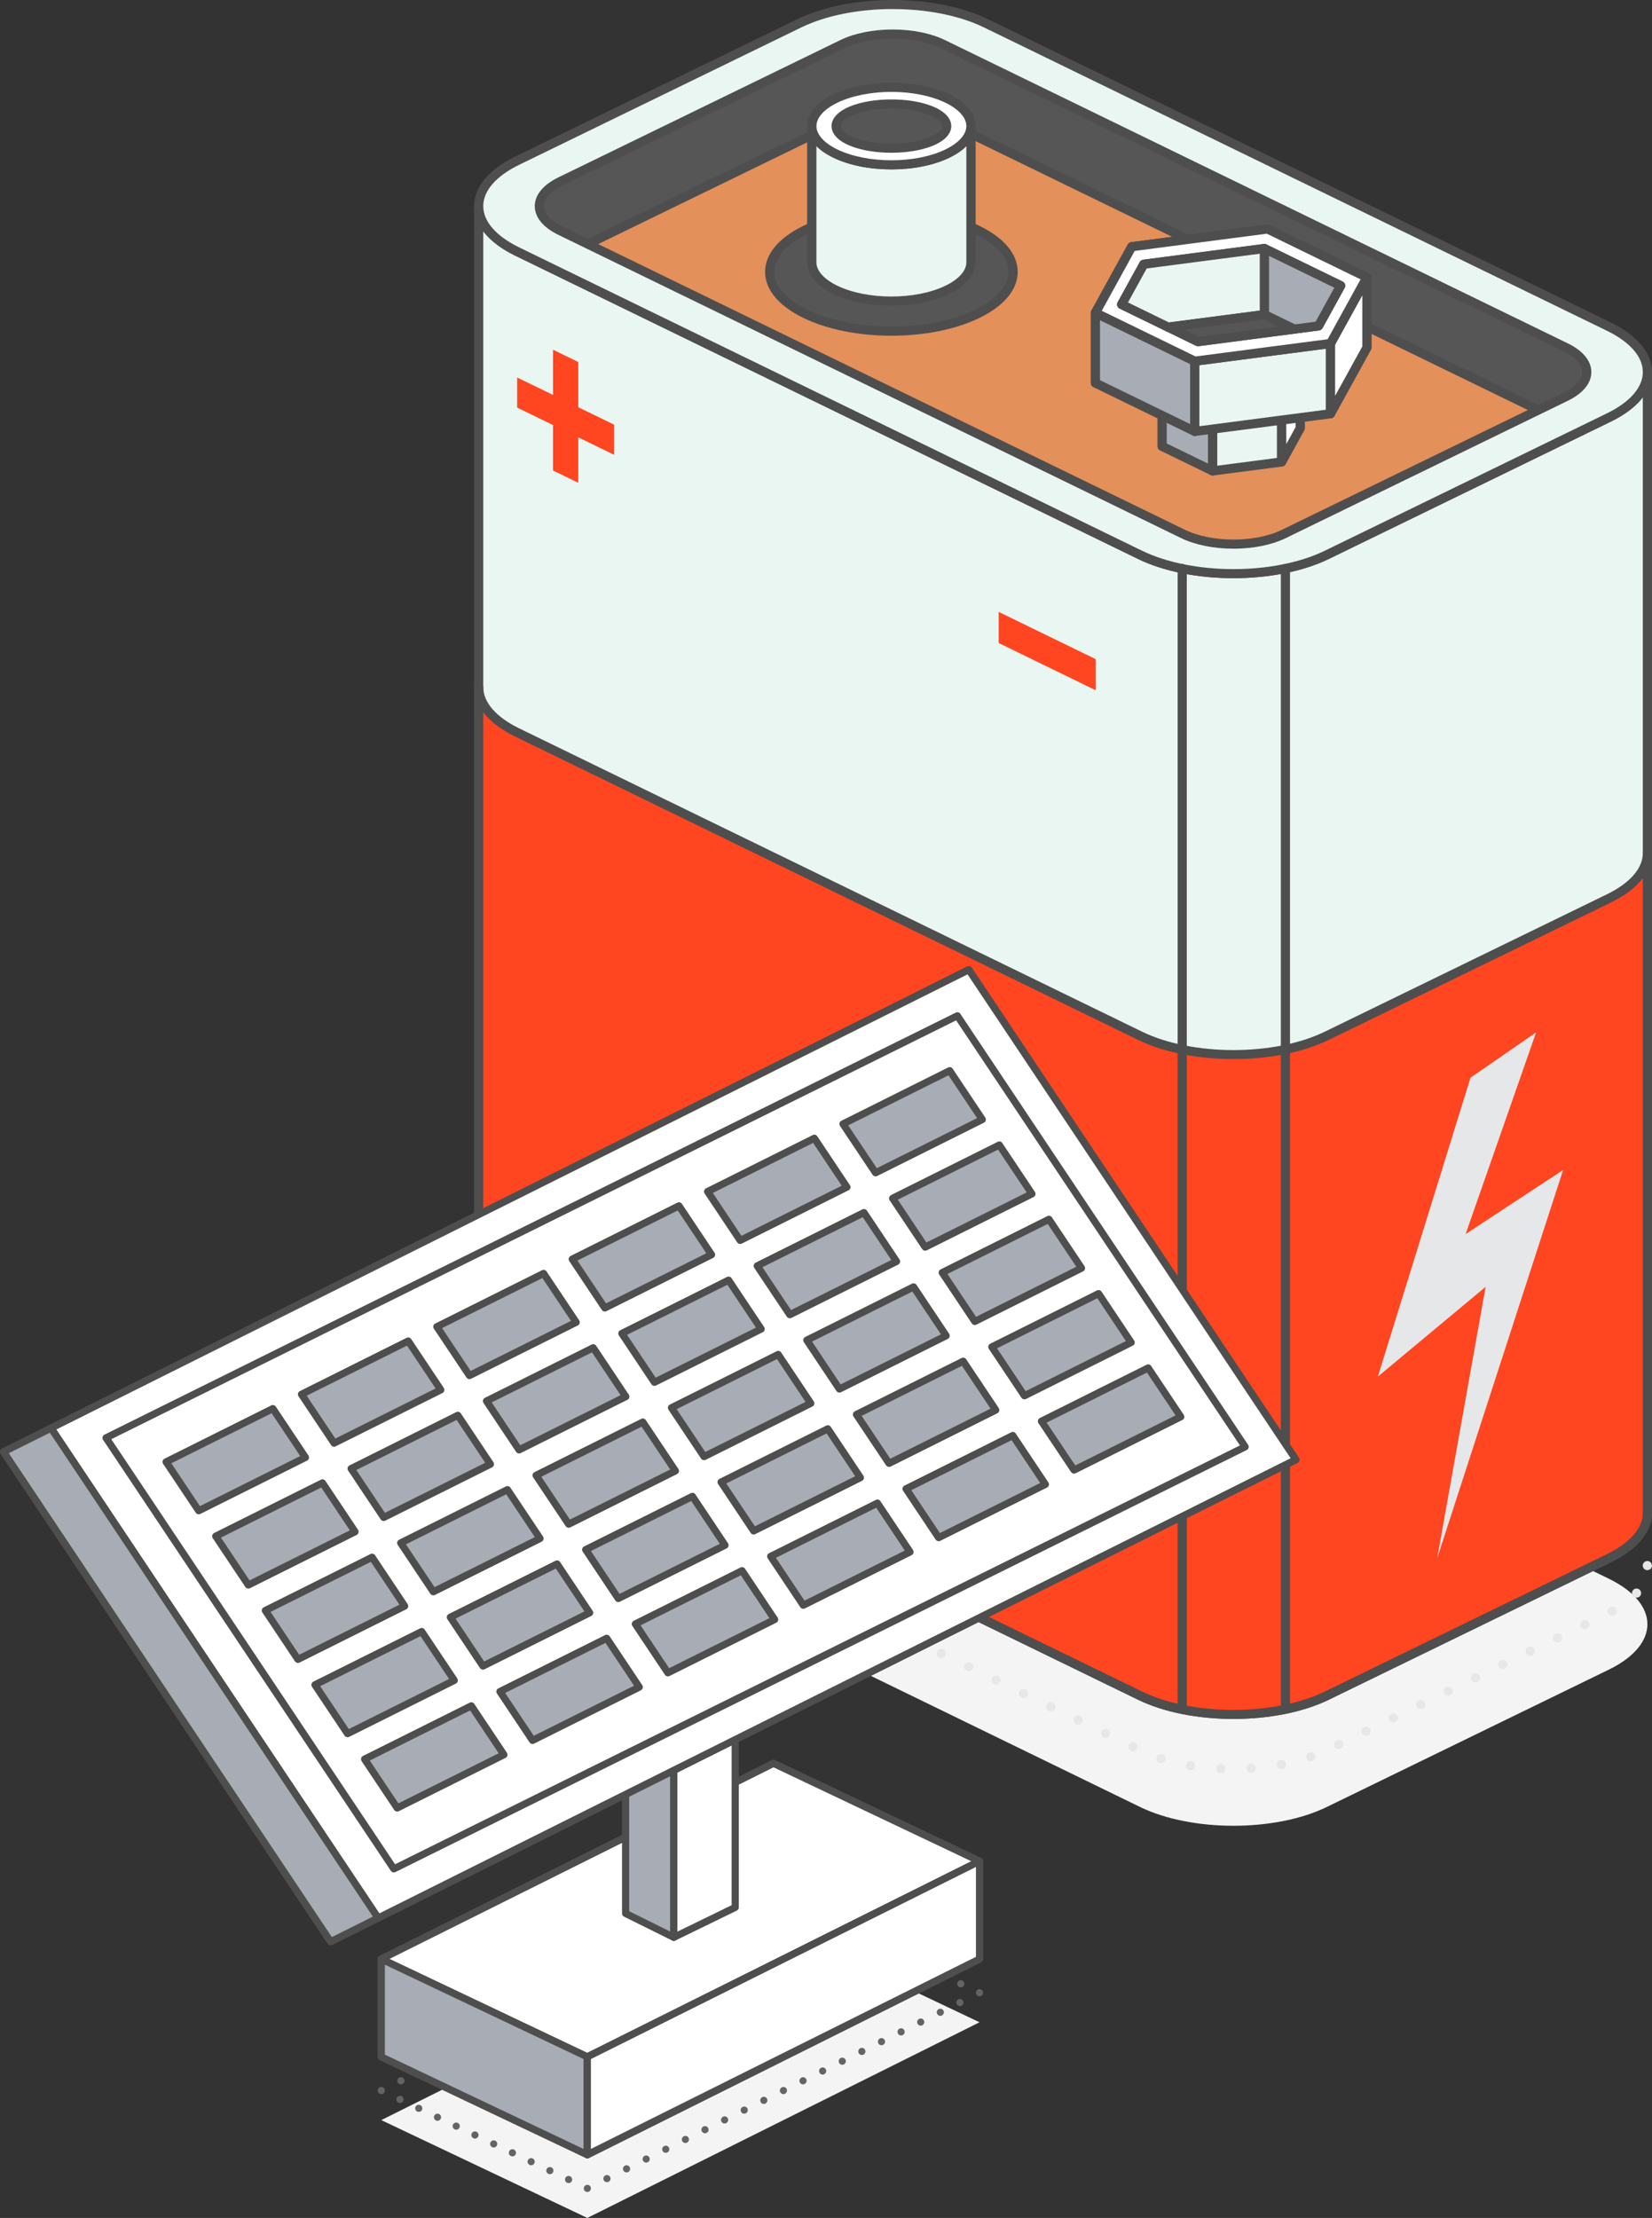 <svg width="406" height="545" viewBox="0 0 406 545" fill="none" xmlns="http://www.w3.org/2000/svg">
<rect x="0" y="0" width="406" height="545" fill="#333333" stroke="none"/>
<g clip-path="url(#clip0_76_2284)">
<path d="M148.636 66.349C148.636 66.349 123.752 58.821 127.477 48.154C131.203 37.487 184.385 17.741 191.572 13.437C198.764 9.132 221.979 -0.1 246.219 11.384C270.459 22.869 360.443 68.924 375.234 75.122C390.025 81.321 398.448 84.423 396.187 90.563C393.925 96.704 369.273 109.624 364.961 112.905C360.649 116.186 148.631 66.349 148.631 66.349H148.636Z" fill="#565656"/>
<path d="M363.967 114.171C361.182 114.171 353.346 113.095 329.122 108.115C310.991 104.39 286.032 98.951 254.938 91.951C202.004 80.039 148.911 67.562 148.382 67.441C148.361 67.436 148.335 67.431 148.314 67.425C147.611 67.214 131.018 62.118 126.912 54.057C125.855 51.979 125.686 49.869 126.415 47.785C127.736 44.002 134.062 39.291 146.316 32.961C156.314 27.796 168.009 22.732 177.399 18.665C183.963 15.821 189.147 13.579 190.996 12.471C195.261 9.918 203.103 6.716 212.346 5.376C217.826 4.584 223.295 4.5 228.606 5.138C234.879 5.887 240.966 7.649 246.71 10.372C257.063 15.278 279.236 26.404 302.715 38.178C334.438 54.094 367.238 70.549 375.683 74.088C376.502 74.431 377.3 74.763 378.077 75.091C384.741 77.871 389.999 80.065 393.338 82.323C395.78 83.969 398.84 86.66 397.259 90.959C395.621 95.406 384.804 102.169 372.898 109.291C369.627 111.248 366.8 112.937 365.658 113.807C365.431 113.981 365.172 114.176 363.973 114.176L363.967 114.171ZM148.932 65.263C150.57 65.648 202.014 77.728 253.807 89.392C284.563 96.319 309.421 101.747 327.69 105.525C338.528 107.767 347.136 109.439 353.266 110.505C361.901 112.003 363.936 111.987 364.406 111.913C365.701 110.953 368.375 109.355 371.725 107.35C376.169 104.691 381.702 101.378 386.326 98.181C392.815 93.692 394.697 91.35 395.13 90.173C396.821 85.578 390.855 82.861 377.194 77.164C376.418 76.837 375.614 76.504 374.795 76.162C366.277 72.595 333.444 56.12 301.69 40.188C278.227 28.419 256.064 17.298 245.733 12.403C235.444 7.528 224.32 5.914 212.663 7.602C203.753 8.894 196.228 11.96 192.154 14.402C190.177 15.589 184.935 17.857 178.292 20.733C168.928 24.789 157.276 29.833 147.347 34.96C133.158 42.288 129.29 46.382 128.539 48.523C128.016 50.027 128.138 51.504 128.92 53.034C132.518 60.093 148.113 65.004 148.932 65.257V65.263Z" fill="#4E4E4E"/>
<path d="M384.82 116.128L315.53 149.865C308.681 153.199 297.579 153.199 290.73 149.865L147.997 80.366L137.692 75.349C130.843 72.015 130.843 66.608 137.692 63.274L175.079 45.068L206.982 29.537C213.83 26.203 224.933 26.203 231.782 29.537L384.825 104.053C391.674 107.387 391.674 112.794 384.825 116.128H384.82Z" fill="#E4905A"/>
<path d="M303.133 153.489C298.281 153.489 293.7 152.56 290.239 150.872L137.195 76.357C133.475 74.547 131.425 72.041 131.425 69.309C131.425 66.576 133.475 64.07 137.195 62.261L206.485 28.524C209.946 26.836 214.528 25.908 219.379 25.908C224.23 25.908 228.812 26.836 232.273 28.524L385.317 103.04C389.037 104.849 391.087 107.355 391.087 110.088C391.087 112.821 389.037 115.326 385.317 117.136L316.027 150.872C312.565 152.56 307.984 153.489 303.133 153.489ZM219.379 28.15C215.067 28.15 210.755 28.946 207.473 30.545L138.183 64.281C135.319 65.674 133.681 67.504 133.681 69.309C133.681 71.113 135.324 72.944 138.183 74.336L291.227 148.852C297.79 152.049 308.47 152.049 315.038 148.852L384.328 115.115C387.193 113.723 388.831 111.892 388.831 110.088C388.831 108.284 387.187 106.453 384.328 105.06L231.285 30.545C228.003 28.946 223.691 28.15 219.379 28.15Z" fill="#4E4E4E"/>
<path d="M395.378 387.924L242.335 313.408C229.679 307.247 209.08 307.247 196.423 313.408L165.615 328.412L127.134 347.145C114.477 353.306 114.477 363.335 127.134 369.497L280.177 444.012C292.833 450.174 313.432 450.174 326.088 444.012L395.378 410.276C408.035 404.114 408.035 394.086 395.378 387.924Z" fill="#F4F4F4"/>
<path d="M299.983 435.751C299.36 435.725 298.879 435.197 298.905 434.58C298.932 433.957 299.46 433.477 300.078 433.504C300.702 433.53 301.183 434.057 301.156 434.68C301.13 435.281 300.628 435.756 300.031 435.756C300.031 435.756 299.994 435.756 299.978 435.756L299.983 435.751ZM306.383 434.611C306.34 433.989 306.811 433.456 307.434 433.414C308.058 433.372 308.592 433.841 308.634 434.464C308.676 435.081 308.206 435.619 307.582 435.661C307.582 435.661 307.529 435.661 307.508 435.661C306.922 435.661 306.425 435.208 306.383 434.611ZM292.405 434.965C291.792 434.859 291.375 434.284 291.48 433.667C291.586 433.055 292.162 432.638 292.78 432.744C293.393 432.844 293.811 433.424 293.705 434.042C293.615 434.59 293.134 434.981 292.595 434.981C292.532 434.981 292.469 434.981 292.411 434.965H292.405ZM313.823 433.815C313.707 433.203 314.109 432.617 314.722 432.501C315.335 432.385 315.921 432.786 316.037 433.398C316.154 434.01 315.752 434.596 315.139 434.712C315.07 434.727 314.996 434.733 314.928 434.733C314.399 434.733 313.924 434.358 313.823 433.815ZM284.981 433.187C284.389 432.997 284.061 432.364 284.251 431.773C284.442 431.182 285.076 430.855 285.668 431.045C286.259 431.235 286.587 431.868 286.397 432.459C286.244 432.934 285.8 433.24 285.324 433.24C285.208 433.24 285.092 433.224 284.981 433.182V433.187ZM321.095 432.074C320.888 431.488 321.195 430.845 321.787 430.639C322.373 430.433 323.018 430.739 323.224 431.325C323.43 431.91 323.124 432.554 322.537 432.76C322.416 432.802 322.289 432.823 322.162 432.823C321.697 432.823 321.264 432.533 321.1 432.069L321.095 432.074ZM277.942 430.233C277.382 429.958 277.149 429.288 277.424 428.729C277.699 428.17 278.37 427.938 278.93 428.212C279.49 428.481 279.723 429.157 279.448 429.716C279.252 430.117 278.851 430.349 278.433 430.349C278.269 430.349 278.1 430.312 277.942 430.233ZM327.975 429.151C327.705 428.592 327.938 427.917 328.493 427.648C329.053 427.379 329.729 427.611 329.999 428.165C330.268 428.724 330.036 429.399 329.481 429.668C329.322 429.742 329.153 429.784 328.984 429.784C328.567 429.784 328.165 429.552 327.97 429.151H327.975ZM271.215 426.957C270.654 426.688 270.422 426.012 270.697 425.453C270.971 424.894 271.643 424.662 272.203 424.936C272.763 425.211 272.995 425.881 272.721 426.44C272.525 426.841 272.123 427.073 271.706 427.073C271.542 427.073 271.373 427.036 271.215 426.957ZM334.697 425.875C334.422 425.316 334.655 424.641 335.215 424.372C335.775 424.103 336.451 424.33 336.721 424.889C336.99 425.448 336.763 426.123 336.203 426.392C336.044 426.471 335.875 426.508 335.711 426.508C335.294 426.508 334.892 426.276 334.697 425.875ZM264.493 423.681C263.933 423.412 263.7 422.736 263.975 422.177C264.244 421.618 264.921 421.386 265.481 421.66C266.041 421.935 266.274 422.605 265.999 423.164C265.803 423.565 265.402 423.797 264.984 423.797C264.82 423.797 264.651 423.76 264.493 423.681ZM341.424 422.605C341.149 422.045 341.382 421.37 341.942 421.101C342.502 420.832 343.178 421.059 343.448 421.618C343.723 422.177 343.49 422.852 342.93 423.122C342.771 423.201 342.602 423.238 342.439 423.238C342.021 423.238 341.619 423.005 341.424 422.605ZM257.766 420.41C257.205 420.141 256.973 419.466 257.248 418.906C257.522 418.347 258.194 418.115 258.754 418.389C259.314 418.664 259.546 419.334 259.272 419.893C259.076 420.294 258.674 420.526 258.257 420.526C258.093 420.526 257.924 420.489 257.766 420.41ZM348.146 419.328C347.876 418.769 348.103 418.094 348.664 417.825C349.224 417.551 349.9 417.783 350.17 418.342C350.444 418.901 350.212 419.576 349.652 419.845C349.493 419.925 349.324 419.962 349.16 419.962C348.743 419.962 348.341 419.729 348.146 419.328ZM251.038 417.134C250.478 416.86 250.246 416.19 250.521 415.63C250.79 415.071 251.466 414.839 252.027 415.113C252.587 415.382 252.819 416.058 252.545 416.617C252.349 417.018 251.947 417.25 251.53 417.25C251.366 417.25 251.197 417.213 251.038 417.134ZM354.873 416.052C354.598 415.493 354.836 414.818 355.391 414.549C355.951 414.28 356.627 414.512 356.897 415.066C357.172 415.625 356.939 416.3 356.379 416.569C356.22 416.649 356.051 416.685 355.887 416.685C355.47 416.685 355.068 416.453 354.873 416.052ZM244.317 413.858C243.756 413.584 243.524 412.914 243.799 412.354C244.074 411.795 244.745 411.563 245.305 411.837C245.865 412.112 246.097 412.782 245.823 413.341C245.627 413.742 245.226 413.974 244.808 413.974C244.639 413.974 244.475 413.937 244.311 413.858H244.317ZM361.6 412.776C361.325 412.217 361.558 411.542 362.118 411.273C362.678 411.004 363.354 411.231 363.624 411.79C363.899 412.349 363.666 413.024 363.106 413.293C362.948 413.373 362.778 413.409 362.609 413.409C362.192 413.409 361.79 413.177 361.595 412.776H361.6ZM237.589 410.587C237.029 410.313 236.797 409.643 237.072 409.084C237.346 408.524 238.018 408.292 238.578 408.567C239.138 408.841 239.37 409.511 239.096 410.07C238.9 410.471 238.498 410.703 238.081 410.703C237.917 410.703 237.748 410.666 237.589 410.587ZM368.322 409.506C368.047 408.946 368.28 408.271 368.84 408.002C369.4 407.733 370.076 407.96 370.346 408.519C370.621 409.078 370.388 409.754 369.828 410.023C369.669 410.102 369.5 410.139 369.336 410.139C368.919 410.139 368.517 409.907 368.322 409.506ZM230.868 407.311C230.308 407.042 230.075 406.367 230.35 405.808C230.619 405.248 231.296 405.016 231.856 405.291C232.416 405.565 232.649 406.235 232.374 406.794C232.178 407.195 231.777 407.427 231.359 407.427C231.195 407.427 231.026 407.39 230.868 407.311ZM375.049 406.23C374.779 405.67 375.007 404.995 375.567 404.726C376.127 404.452 376.803 404.684 377.073 405.243C377.348 405.802 377.115 406.478 376.555 406.747C376.396 406.826 376.227 406.863 376.064 406.863C375.646 406.863 375.244 406.63 375.049 406.23ZM224.141 404.035C223.58 403.761 223.348 403.091 223.623 402.532C223.892 401.972 224.569 401.74 225.129 402.014C225.689 402.284 225.921 402.959 225.647 403.518C225.451 403.919 225.049 404.151 224.632 404.151C224.468 404.151 224.299 404.114 224.141 404.035ZM381.771 402.954C381.496 402.394 381.728 401.719 382.289 401.45C382.849 401.176 383.525 401.408 383.795 401.967C384.07 402.526 383.837 403.201 383.277 403.471C383.118 403.544 382.949 403.587 382.785 403.587C382.368 403.587 381.966 403.354 381.771 402.954ZM217.419 400.764C216.859 400.49 216.626 399.82 216.901 399.261C217.176 398.702 217.847 398.469 218.407 398.744C218.967 399.013 219.2 399.688 218.925 400.247C218.729 400.648 218.328 400.88 217.91 400.88C217.746 400.88 217.577 400.843 217.419 400.764ZM388.498 399.683C388.228 399.124 388.461 398.448 389.016 398.179C389.576 397.91 390.252 398.137 390.522 398.696C390.791 399.255 390.564 399.931 390.004 400.2C389.845 400.279 389.676 400.316 389.507 400.316C389.09 400.316 388.688 400.084 388.493 399.683H388.498ZM210.692 397.488C210.131 397.219 209.899 396.544 210.174 395.985C210.448 395.425 211.12 395.193 211.68 395.468C212.24 395.742 212.472 396.412 212.198 396.971C212.002 397.372 211.601 397.604 211.183 397.604C211.014 397.604 210.85 397.567 210.686 397.488H210.692ZM395.23 396.423C394.94 395.874 395.151 395.193 395.706 394.903C396.255 394.613 396.937 394.824 397.228 395.378C397.518 395.927 397.307 396.607 396.752 396.897C396.583 396.982 396.403 397.024 396.229 397.024C395.827 397.024 395.431 396.802 395.23 396.423ZM203.964 394.212C203.404 393.943 203.172 393.268 203.447 392.709C203.721 392.149 204.392 391.917 204.953 392.192C205.513 392.466 205.745 393.136 205.471 393.695C205.275 394.096 204.873 394.328 204.456 394.328C204.292 394.328 204.123 394.291 203.964 394.212ZM401.45 392.302C400.985 391.891 400.943 391.179 401.36 390.715C401.778 390.25 402.486 390.208 402.951 390.625C403.416 391.036 403.458 391.748 403.041 392.213C402.819 392.461 402.507 392.587 402.2 392.587C401.931 392.587 401.667 392.492 401.45 392.302ZM197.243 390.941C196.682 390.672 196.45 389.997 196.725 389.438C196.994 388.879 197.671 388.647 198.231 388.921C198.791 389.19 199.023 389.865 198.749 390.424C198.553 390.825 198.152 391.057 197.734 391.057C197.57 391.057 197.401 391.02 197.243 390.941ZM190.515 387.665C189.955 387.391 189.723 386.721 189.998 386.162C190.272 385.603 190.944 385.371 191.504 385.645C192.064 385.914 192.296 386.589 192.022 387.148C191.826 387.549 191.424 387.781 191.007 387.781C190.843 387.781 190.674 387.744 190.515 387.665ZM403.728 384.774C403.685 384.157 404.161 383.619 404.779 383.577C405.398 383.535 405.937 384.009 405.979 384.627C406.021 385.244 405.551 385.782 404.927 385.824C404.927 385.824 404.88 385.824 404.853 385.824C404.267 385.824 403.77 385.365 403.728 384.769V384.774ZM183.794 384.389C183.233 384.12 183.001 383.445 183.276 382.886C183.551 382.327 184.222 382.094 184.782 382.369C185.342 382.643 185.575 383.313 185.3 383.872C185.104 384.273 184.703 384.505 184.285 384.505C184.116 384.505 183.952 384.468 183.794 384.389ZM177.067 381.113C176.506 380.844 176.274 380.169 176.549 379.61C176.823 379.051 177.495 378.818 178.055 379.093C178.615 379.367 178.847 380.037 178.573 380.596C178.377 380.997 177.975 381.229 177.558 381.229C177.394 381.229 177.225 381.192 177.067 381.113ZM400.758 378.982C400.319 378.544 400.314 377.832 400.758 377.394C401.196 376.956 401.91 376.951 402.354 377.394C402.792 377.832 402.798 378.544 402.354 378.982C402.132 379.204 401.846 379.314 401.556 379.314C401.265 379.314 400.98 379.204 400.758 378.987V378.982ZM170.339 377.842C169.779 377.573 169.547 376.898 169.822 376.339C170.091 375.78 170.767 375.548 171.328 375.822C171.888 376.096 172.12 376.766 171.845 377.325C171.65 377.726 171.248 377.959 170.831 377.959C170.667 377.959 170.498 377.922 170.339 377.842ZM394.908 374.999C394.908 374.999 394.897 374.999 394.892 374.994C394.892 374.994 394.887 374.994 394.882 374.994C394.321 374.719 394.089 374.049 394.364 373.49C394.638 372.931 395.31 372.699 395.87 372.973C395.87 372.973 395.88 372.973 395.886 372.979C395.886 372.979 395.891 372.979 395.896 372.979C396.456 373.253 396.689 373.923 396.414 374.482C396.218 374.883 395.817 375.115 395.399 375.115C395.236 375.115 395.066 375.078 394.908 374.999ZM163.618 374.566C163.057 374.292 162.825 373.622 163.1 373.063C163.375 372.504 164.046 372.272 164.606 372.546C165.166 372.815 165.398 373.49 165.124 374.049C164.928 374.45 164.527 374.682 164.109 374.682C163.945 374.682 163.776 374.646 163.618 374.566ZM388.16 371.712C387.6 371.438 387.367 370.768 387.642 370.209C387.911 369.65 388.588 369.418 389.148 369.692C389.708 369.961 389.941 370.636 389.666 371.195C389.47 371.596 389.069 371.828 388.651 371.828C388.487 371.828 388.318 371.792 388.16 371.712ZM156.89 371.296C156.33 371.021 156.098 370.351 156.373 369.792C156.647 369.233 157.319 369.001 157.879 369.275C158.439 369.549 158.671 370.219 158.397 370.779C158.201 371.18 157.799 371.412 157.382 371.412C157.218 371.412 157.049 371.375 156.89 371.296ZM381.433 368.442C380.872 368.173 380.64 367.497 380.915 366.938C381.184 366.379 381.861 366.147 382.421 366.421C382.981 366.695 383.213 367.365 382.939 367.925C382.743 368.326 382.341 368.558 381.924 368.558C381.76 368.558 381.591 368.521 381.433 368.442ZM150.163 368.02C149.603 367.745 149.371 367.075 149.645 366.516C149.915 365.957 150.591 365.725 151.152 365.999C151.712 366.273 151.944 366.943 151.669 367.503C151.474 367.904 151.072 368.136 150.655 368.136C150.486 368.136 150.322 368.099 150.158 368.02H150.163ZM374.711 365.166C374.151 364.897 373.918 364.221 374.193 363.662C374.468 363.103 375.139 362.871 375.699 363.145C376.259 363.419 376.492 364.089 376.217 364.649C376.021 365.05 375.62 365.282 375.202 365.282C375.033 365.282 374.869 365.245 374.711 365.166ZM143.442 364.744C142.881 364.475 142.649 363.799 142.924 363.24C143.193 362.681 143.87 362.449 144.43 362.723C144.99 362.997 145.222 363.667 144.948 364.227C144.752 364.627 144.35 364.86 143.933 364.86C143.769 364.86 143.6 364.823 143.442 364.744ZM367.984 361.89C367.423 361.62 367.191 360.945 367.466 360.386C367.741 359.827 368.412 359.595 368.972 359.869C369.532 360.143 369.764 360.813 369.49 361.373C369.294 361.773 368.893 362.006 368.475 362.006C368.306 362.006 368.142 361.969 367.978 361.89H367.984ZM136.714 361.467C136.154 361.193 135.922 360.523 136.197 359.964C136.466 359.405 137.142 359.173 137.703 359.447C138.263 359.716 138.495 360.391 138.22 360.951C138.025 361.351 137.623 361.584 137.206 361.584C137.042 361.584 136.873 361.547 136.714 361.467ZM361.256 358.619C360.696 358.344 360.464 357.674 360.739 357.115C361.013 356.556 361.685 356.324 362.245 356.598C362.805 356.867 363.037 357.543 362.763 358.102C362.567 358.503 362.165 358.735 361.748 358.735C361.584 358.735 361.415 358.698 361.256 358.619ZM129.993 358.197C129.432 357.922 129.2 357.252 129.475 356.693C129.749 356.134 130.421 355.902 130.981 356.176C131.541 356.445 131.773 357.121 131.499 357.68C131.303 358.081 130.901 358.313 130.484 358.313C130.32 358.313 130.151 358.276 129.993 358.197ZM354.535 355.343C353.975 355.068 353.742 354.398 354.017 353.839C354.286 353.28 354.963 353.048 355.523 353.322C356.083 353.597 356.316 354.267 356.041 354.826C355.845 355.227 355.444 355.459 355.026 355.459C354.862 355.459 354.693 355.422 354.535 355.343ZM123.25 354.636C122.732 354.293 122.594 353.591 122.938 353.074C123.281 352.557 123.984 352.42 124.502 352.763C125.02 353.106 125.157 353.808 124.814 354.325C124.597 354.646 124.238 354.826 123.878 354.826C123.662 354.826 123.445 354.762 123.255 354.636H123.25ZM347.808 352.067C347.247 351.792 347.015 351.122 347.29 350.563C347.559 350.004 348.236 349.772 348.796 350.046C349.356 350.32 349.588 350.99 349.314 351.55C349.118 351.951 348.716 352.183 348.299 352.183C348.135 352.183 347.966 352.146 347.808 352.067ZM117.722 348.928C117.426 348.379 117.632 347.699 118.182 347.403C118.731 347.108 119.413 347.319 119.709 347.862C120 348.411 119.799 349.091 119.249 349.387C119.08 349.476 118.895 349.519 118.715 349.519C118.314 349.519 117.923 349.302 117.722 348.923V348.928ZM341.086 348.796C340.526 348.527 340.293 347.852 340.568 347.292C340.843 346.733 341.514 346.501 342.074 346.775C342.634 347.05 342.867 347.72 342.592 348.279C342.396 348.68 341.995 348.912 341.577 348.912C341.408 348.912 341.244 348.875 341.08 348.796H341.086ZM334.359 345.52C333.798 345.246 333.566 344.576 333.841 344.016C334.115 343.457 334.787 343.225 335.347 343.499C335.907 343.768 336.139 344.444 335.865 345.003C335.669 345.404 335.268 345.636 334.85 345.636C334.686 345.636 334.517 345.599 334.359 345.52ZM327.637 342.244C327.077 341.969 326.844 341.3 327.119 340.74C327.388 340.181 328.065 339.949 328.625 340.223C329.185 340.498 329.418 341.168 329.143 341.727C328.947 342.128 328.546 342.36 328.128 342.36C327.964 342.36 327.795 342.323 327.637 342.244ZM117.854 342.239C117.278 342.001 117.009 341.342 117.246 340.767C117.49 340.192 118.145 339.923 118.721 340.16C119.297 340.397 119.566 341.057 119.328 341.632C119.149 342.064 118.731 342.323 118.287 342.323C118.145 342.323 117.997 342.297 117.854 342.239ZM320.91 338.968C320.349 338.699 320.117 338.023 320.392 337.464C320.667 336.905 321.338 336.673 321.898 336.947C322.458 337.222 322.69 337.892 322.416 338.451C322.22 338.852 321.819 339.084 321.401 339.084C321.237 339.084 321.068 339.047 320.91 338.968ZM122.177 336.256C121.812 335.755 121.923 335.048 122.425 334.684C122.927 334.32 123.635 334.431 124 334.932C124.365 335.433 124.254 336.135 123.752 336.504C123.551 336.652 123.318 336.72 123.091 336.72C122.742 336.72 122.399 336.562 122.177 336.256ZM314.188 335.697C313.628 335.423 313.395 334.753 313.67 334.193C313.945 333.634 314.616 333.402 315.176 333.677C315.736 333.951 315.969 334.621 315.694 335.18C315.498 335.581 315.097 335.813 314.679 335.813C314.51 335.813 314.346 335.776 314.188 335.697ZM128.613 332.479C128.344 331.92 128.576 331.245 129.131 330.975C129.691 330.706 130.368 330.933 130.637 331.492C130.907 332.052 130.68 332.727 130.119 332.996C129.961 333.075 129.792 333.112 129.628 333.112C129.21 333.112 128.809 332.88 128.613 332.479ZM307.461 332.421C306.901 332.147 306.668 331.477 306.943 330.917C307.212 330.358 307.889 330.126 308.449 330.4C309.009 330.67 309.242 331.345 308.967 331.904C308.771 332.305 308.37 332.537 307.952 332.537C307.788 332.537 307.619 332.5 307.461 332.421ZM135.34 329.203C135.066 328.644 135.298 327.968 135.858 327.699C136.418 327.425 137.095 327.657 137.364 328.216C137.639 328.776 137.407 329.451 136.846 329.72C136.688 329.799 136.519 329.836 136.35 329.836C135.932 329.836 135.531 329.604 135.335 329.203H135.34ZM300.734 329.15C300.173 328.876 299.941 328.206 300.216 327.647C300.485 327.087 301.162 326.855 301.722 327.13C302.282 327.399 302.514 328.074 302.24 328.633C302.044 329.034 301.642 329.266 301.225 329.266C301.061 329.266 300.892 329.229 300.734 329.15ZM142.062 325.932C141.787 325.373 142.02 324.698 142.58 324.429C143.14 324.154 143.817 324.386 144.086 324.946C144.361 325.505 144.128 326.18 143.568 326.449C143.41 326.528 143.241 326.565 143.072 326.565C142.654 326.565 142.253 326.333 142.057 325.932H142.062ZM294.012 325.874C293.452 325.605 293.219 324.93 293.494 324.371C293.769 323.811 294.44 323.579 295 323.854C295.56 324.128 295.793 324.798 295.518 325.357C295.322 325.758 294.921 325.99 294.503 325.99C294.339 325.99 294.17 325.953 294.012 325.874ZM148.789 322.656C148.515 322.097 148.747 321.422 149.307 321.153C149.867 320.884 150.544 321.116 150.813 321.67C151.088 322.229 150.856 322.904 150.295 323.173C150.137 323.252 149.968 323.289 149.804 323.289C149.387 323.289 148.985 323.057 148.789 322.656ZM287.285 322.598C286.724 322.329 286.492 321.654 286.767 321.095C287.041 320.535 287.713 320.303 288.273 320.578C288.833 320.852 289.065 321.522 288.791 322.081C288.595 322.482 288.194 322.714 287.776 322.714C287.607 322.714 287.443 322.677 287.279 322.598H287.285ZM155.517 319.38C155.242 318.821 155.474 318.146 156.034 317.877C156.595 317.608 157.271 317.834 157.54 318.394C157.81 318.953 157.583 319.628 157.023 319.897C156.864 319.971 156.695 320.013 156.531 320.013C156.114 320.013 155.712 319.781 155.517 319.38ZM280.557 319.322C279.997 319.053 279.765 318.378 280.04 317.819C280.314 317.259 280.986 317.027 281.546 317.302C282.106 317.576 282.338 318.246 282.064 318.805C281.868 319.206 281.466 319.438 281.049 319.438C280.885 319.438 280.716 319.401 280.557 319.322ZM162.238 316.109C161.964 315.55 162.196 314.875 162.756 314.606C163.316 314.337 163.993 314.564 164.262 315.123C164.532 315.682 164.305 316.357 163.744 316.626C163.586 316.705 163.417 316.742 163.253 316.742C162.835 316.742 162.434 316.51 162.238 316.109ZM273.836 316.051C273.275 315.777 273.043 315.107 273.318 314.548C273.587 313.989 274.264 313.756 274.824 314.031C275.384 314.3 275.616 314.975 275.342 315.534C275.146 315.935 274.745 316.167 274.327 316.167C274.163 316.167 273.994 316.13 273.836 316.051ZM168.965 312.833C168.691 312.274 168.923 311.599 169.483 311.33C170.043 311.055 170.72 311.288 170.989 311.847C171.264 312.406 171.032 313.081 170.472 313.35C170.313 313.429 170.144 313.466 169.975 313.466C169.557 313.466 169.156 313.234 168.96 312.833H168.965ZM267.109 312.775C266.548 312.501 266.316 311.831 266.591 311.272C266.86 310.713 267.537 310.48 268.097 310.755C268.657 311.029 268.889 311.699 268.615 312.258C268.419 312.659 268.017 312.891 267.6 312.891C267.436 312.891 267.267 312.854 267.109 312.775ZM175.687 309.557C175.412 308.998 175.645 308.323 176.205 308.054C176.765 307.779 177.442 308.012 177.711 308.571C177.986 309.13 177.754 309.805 177.193 310.074C177.035 310.153 176.866 310.19 176.702 310.19C176.284 310.19 175.883 309.958 175.687 309.557ZM260.387 309.504C259.827 309.23 259.594 308.56 259.869 308.001C260.144 307.442 260.815 307.21 261.375 307.484C261.935 307.758 262.168 308.428 261.893 308.987C261.697 309.388 261.296 309.621 260.878 309.621C260.709 309.621 260.545 309.584 260.387 309.504ZM182.414 306.281C182.145 305.722 182.372 305.047 182.932 304.778C183.492 304.509 184.169 304.735 184.438 305.295C184.708 305.854 184.475 306.529 183.92 306.798C183.762 306.877 183.593 306.914 183.429 306.914C183.012 306.914 182.61 306.682 182.414 306.281ZM253.66 306.228C253.099 305.954 252.867 305.284 253.142 304.725C253.416 304.166 254.088 303.934 254.648 304.208C255.208 304.482 255.44 305.152 255.166 305.711C254.97 306.112 254.568 306.344 254.151 306.344C253.982 306.344 253.818 306.308 253.654 306.228H253.66ZM189.142 303.01C188.867 302.451 189.099 301.776 189.659 301.507C190.22 301.233 190.896 301.465 191.165 302.024C191.435 302.583 191.208 303.258 190.648 303.527C190.489 303.607 190.32 303.643 190.156 303.643C189.739 303.643 189.337 303.411 189.142 303.01ZM246.932 302.952C246.372 302.678 246.14 302.008 246.415 301.449C246.689 300.89 247.36 300.658 247.921 300.932C248.481 301.201 248.713 301.876 248.438 302.435C248.243 302.836 247.841 303.068 247.424 303.068C247.26 303.068 247.091 303.032 246.932 302.952ZM195.858 299.724C195.594 299.159 195.837 298.489 196.397 298.226C196.963 297.962 197.634 298.204 197.898 298.764C198.162 299.328 197.919 299.998 197.359 300.262C197.206 300.336 197.042 300.367 196.878 300.367C196.455 300.367 196.048 300.13 195.858 299.719V299.724ZM240.242 299.745C239.672 299.502 239.402 298.843 239.645 298.268C239.888 297.698 240.549 297.429 241.125 297.672C241.701 297.914 241.965 298.574 241.722 299.149C241.537 299.576 241.125 299.835 240.681 299.835C240.533 299.835 240.385 299.808 240.242 299.745ZM202.828 297.023C202.67 296.421 203.029 295.804 203.632 295.646C204.234 295.488 204.852 295.846 205.011 296.448C205.169 297.049 204.81 297.666 204.208 297.825C204.112 297.851 204.012 297.862 203.917 297.862C203.42 297.862 202.96 297.529 202.828 297.023ZM233.309 297.519C232.701 297.376 232.326 296.77 232.469 296.163C232.612 295.556 233.219 295.182 233.827 295.329C234.435 295.472 234.81 296.078 234.667 296.685C234.546 297.202 234.081 297.55 233.568 297.55C233.483 297.55 233.399 297.54 233.309 297.519ZM210.142 295.472C210.063 294.855 210.501 294.29 211.12 294.216C211.738 294.137 212.303 294.575 212.377 295.192C212.457 295.809 212.018 296.374 211.4 296.448C211.352 296.453 211.305 296.458 211.257 296.458C210.697 296.458 210.211 296.042 210.142 295.472ZM226.08 296.311C225.462 296.247 225.007 295.693 225.076 295.076C225.139 294.459 225.694 294.011 226.312 294.074C226.931 294.137 227.38 294.691 227.316 295.308C227.258 295.889 226.767 296.316 226.196 296.316C226.159 296.316 226.117 296.316 226.08 296.311ZM217.598 294.849C217.593 294.227 218.095 293.72 218.713 293.715C219.337 293.715 219.844 294.211 219.85 294.833C219.855 295.456 219.353 295.962 218.735 295.968H218.724C218.106 295.968 217.604 295.472 217.598 294.855V294.849Z" fill="#E6E7E8"/>
<path d="M117.643 50.65C117.643 54.696 120.808 58.747 127.134 61.828L280.177 136.344C292.833 142.506 313.432 142.506 326.088 136.344L395.378 102.607C401.709 99.527 404.869 95.48 404.869 91.429V371.739C404.869 375.785 401.704 379.837 395.378 382.918L326.088 416.654C313.432 422.816 292.833 422.816 280.177 416.654L127.134 342.139C120.803 339.058 117.643 335.011 117.643 330.96V50.65Z" fill="#EAF6F2"/>
<path d="M303.133 422.388C294.641 422.388 286.148 420.816 279.685 417.667L126.642 343.151C120.111 339.97 116.517 335.644 116.517 330.965V50.65C116.517 50.027 117.019 49.526 117.643 49.526C118.266 49.526 118.768 50.032 118.768 50.65C118.768 54.422 121.913 58.035 127.63 60.815L280.674 135.331C286.867 138.343 295 139.852 303.133 139.852C311.265 139.852 319.398 138.343 325.592 135.331L394.881 101.594C400.594 98.814 403.744 95.201 403.744 91.429C403.744 90.806 404.246 90.305 404.869 90.305C405.493 90.305 405.995 90.811 405.995 91.429V371.739C405.995 376.418 402.396 380.749 395.87 383.925L326.58 417.662C320.117 420.811 311.625 422.383 303.133 422.383V422.388ZM118.768 56.853V330.96C118.768 334.732 121.913 338.345 127.63 341.126L280.674 415.641C286.867 418.653 295 420.162 303.133 420.162C311.265 420.162 319.398 418.653 325.592 415.641L394.881 381.905C400.594 379.125 403.744 375.511 403.744 371.739V97.633C402.031 99.875 399.373 101.911 395.87 103.615L326.58 137.351C313.649 143.645 292.611 143.645 279.68 137.351L126.642 62.836C123.139 61.132 120.48 59.096 118.768 56.853Z" fill="#4E4E4E"/>
<path d="M117.643 168.819C117.643 172.866 120.808 176.917 127.134 179.998L280.177 254.514C292.833 260.675 313.432 260.675 326.088 254.514L395.378 220.777C401.709 217.696 404.869 213.65 404.869 209.598V371.739C404.869 375.785 401.704 379.837 395.378 382.918L326.088 416.654C313.432 422.816 292.833 422.816 280.177 416.654L127.134 342.139C120.803 339.058 117.643 335.011 117.643 330.96V168.819Z" fill="#FF4621"/>
<path d="M303.133 422.388C294.641 422.388 286.148 420.816 279.685 417.667L126.642 343.151C120.111 339.97 116.517 335.644 116.517 330.965V168.825C116.517 168.202 117.024 167.701 117.643 167.701C118.261 167.701 118.768 168.207 118.768 168.825C118.768 172.597 121.913 176.21 127.63 178.99L280.674 253.506C286.867 256.518 295 258.027 303.133 258.027C311.265 258.027 319.398 256.518 325.592 253.506L394.881 219.769C400.594 216.989 403.744 213.376 403.744 209.604C403.744 208.981 404.246 208.48 404.869 208.48C405.493 208.48 405.995 208.986 405.995 209.604V371.744C405.995 376.424 402.396 380.755 395.87 383.93L326.58 417.667C320.117 420.816 311.625 422.388 303.133 422.388ZM118.768 175.023V330.96C118.768 334.732 121.913 338.345 127.63 341.126L280.674 415.641C286.867 418.653 295 420.162 303.133 420.162C311.265 420.162 319.398 418.653 325.592 415.641L394.881 381.905C400.594 379.125 403.744 375.511 403.744 371.739V215.802C402.031 218.044 399.373 220.081 395.87 221.785L326.58 255.521C313.649 261.815 292.611 261.815 279.68 255.521L126.637 181.006C123.133 179.302 120.475 177.265 118.763 175.023H118.768Z" fill="#4E4E4E"/>
<path d="M395.378 80.25L242.335 5.734C229.679 -0.427 209.08 -0.427 196.423 5.734L165.615 20.738L127.134 39.471C114.477 45.632 114.477 55.661 127.134 61.823L280.177 136.338C292.833 142.5 313.432 142.5 326.088 136.338L395.378 102.602C408.035 96.44 408.035 86.412 395.378 80.25ZM384.82 97.464L315.53 131.2C308.681 134.534 297.579 134.534 290.73 131.2L147.997 61.701L137.692 56.684C130.843 53.35 130.843 47.943 137.692 44.609L175.08 26.404L206.982 10.873C213.83 7.539 224.933 7.539 231.782 10.873L384.825 85.388C391.674 88.722 391.674 94.129 384.825 97.464H384.82Z" fill="#EAF6F2"/>
<path d="M303.133 142.073C294.641 142.073 286.148 140.501 279.685 137.351L126.642 62.836C120.111 59.654 116.517 55.329 116.517 50.649C116.517 45.97 120.116 41.639 126.642 38.463L195.932 4.721C208.863 -1.572 229.901 -1.572 242.832 4.721L395.875 79.237C402.407 82.418 406 86.744 406 91.423C406 96.103 402.401 100.434 395.875 103.609L326.585 137.346C320.122 140.495 311.63 142.067 303.138 142.067L303.133 142.073ZM219.379 2.221C211.246 2.221 203.108 3.73 196.92 6.742L127.63 40.478C121.918 43.258 118.768 46.872 118.768 50.644C118.768 54.416 121.913 58.03 127.63 60.81L280.674 135.325C286.867 138.338 295 139.846 303.133 139.846C311.265 139.846 319.398 138.338 325.592 135.325L394.881 101.589C400.594 98.809 403.744 95.195 403.744 91.423C403.744 87.651 400.599 84.038 394.881 81.257L241.843 6.747C235.65 3.73 227.517 2.226 219.384 2.226L219.379 2.221ZM303.133 134.824C298.281 134.824 293.7 133.896 290.239 132.208L137.2 57.697C133.48 55.888 131.43 53.382 131.43 50.649C131.43 47.917 133.48 45.411 137.2 43.601L206.49 9.865C209.952 8.177 214.533 7.248 219.384 7.248C224.236 7.248 228.817 8.177 232.279 9.865L385.322 84.38C389.042 86.19 391.093 88.696 391.093 91.428C391.093 94.161 389.042 96.667 385.322 98.477L316.032 132.213C312.571 133.901 307.989 134.829 303.138 134.829L303.133 134.824ZM219.379 9.485C215.067 9.485 210.755 10.282 207.473 11.88L138.183 45.617C135.319 47.009 133.681 48.84 133.681 50.644C133.681 52.448 135.324 54.279 138.183 55.672L291.227 130.187C297.79 133.384 308.47 133.384 315.039 130.187L384.328 96.451C387.187 95.058 388.831 93.227 388.831 91.423C388.831 89.619 387.187 87.788 384.328 86.396L231.285 11.886C228.003 10.287 223.691 9.49 219.379 9.49V9.485Z" fill="#4E4E4E"/>
<path d="M315.911 421.133C315.287 421.133 314.785 420.626 314.785 420.009V139.693C314.785 139.071 315.287 138.57 315.911 138.57C316.534 138.57 317.036 139.076 317.036 139.693V420.004C317.036 420.626 316.534 421.127 315.911 421.127V421.133Z" fill="#4E4E4E"/>
<path d="M290.545 421.133C289.921 421.133 289.419 420.626 289.419 420.009V139.693C289.419 139.071 289.921 138.57 290.545 138.57C291.169 138.57 291.671 139.076 291.671 139.693V420.004C291.671 420.626 291.169 421.127 290.545 421.127V421.133Z" fill="#4E4E4E"/>
<path d="M240.221 77.106C228.542 82.793 209.603 82.793 197.919 77.106C186.24 71.419 186.24 62.197 197.919 56.511C209.598 50.824 228.537 50.824 240.221 56.511C251.9 62.197 251.9 71.419 240.221 77.106Z" fill="#565656"/>
<path d="M219.073 82.497C210.913 82.497 203.23 80.941 197.428 78.119C191.372 75.17 188.032 71.155 188.032 66.808C188.032 62.461 191.366 58.447 197.428 55.498C203.23 52.675 210.913 51.119 219.073 51.119C227.232 51.119 234.915 52.675 240.718 55.498C246.774 58.447 250.114 62.461 250.114 66.808C250.114 71.155 246.779 75.17 240.718 78.119C234.915 80.941 227.232 82.497 219.073 82.497ZM219.073 53.361C211.59 53.361 204.112 54.748 198.416 57.518C193.174 60.071 190.288 63.368 190.288 66.803C190.288 70.237 193.174 73.54 198.416 76.088C209.804 81.632 228.336 81.632 239.724 76.088C244.967 73.534 247.852 70.237 247.852 66.803C247.852 63.368 244.967 60.066 239.724 57.518C234.028 54.743 226.55 53.361 219.067 53.361H219.073Z" fill="#4E4E4E"/>
<path d="M238.62 30.988C238.62 28.551 236.712 26.113 232.892 24.256C225.256 20.537 212.879 20.537 205.243 24.256C201.428 26.113 199.515 28.551 199.515 30.988V64.471C199.515 62.034 201.423 59.602 205.243 57.74C212.879 54.02 225.256 54.02 232.892 57.74C236.712 59.597 238.62 62.034 238.62 64.471V30.988Z" fill="#565656"/>
<path d="M238.62 65.595C237.996 65.595 237.494 65.088 237.494 64.471C237.494 62.414 235.639 60.325 232.4 58.753C225.049 55.176 213.091 55.176 205.74 58.753C202.506 60.33 200.646 62.414 200.646 64.471C200.646 65.094 200.144 65.595 199.52 65.595C198.897 65.595 198.395 65.088 198.395 64.471V30.988C198.395 27.991 200.651 25.243 204.752 23.249C208.594 21.376 213.682 20.347 219.067 20.347C224.452 20.347 229.541 21.376 233.383 23.249C237.484 25.243 239.74 27.997 239.74 30.993V64.476C239.74 65.099 239.238 65.6 238.615 65.6L238.62 65.595ZM219.073 53.825C224.463 53.825 229.546 54.854 233.388 56.727C235.079 57.55 236.459 58.505 237.494 59.544V30.988C237.494 28.93 235.639 26.841 232.4 25.269C225.049 21.693 213.091 21.693 205.74 25.269C202.506 26.847 200.646 28.93 200.646 30.988V59.549C201.681 58.505 203.061 57.555 204.752 56.732C208.594 54.859 213.682 53.831 219.067 53.831L219.073 53.825Z" fill="#4E4E4E"/>
<path d="M199.52 30.983C199.52 33.42 201.428 35.857 205.248 37.714C212.885 41.433 225.261 41.433 232.897 37.714C236.712 35.857 238.625 33.42 238.625 30.983V64.466C238.625 66.903 236.717 69.335 232.897 71.197C225.261 74.916 212.885 74.916 205.248 71.197C201.428 69.34 199.52 66.903 199.52 64.466V30.983Z" fill="#EAF6F2"/>
<path d="M219.073 75.112C213.683 75.112 208.599 74.083 204.757 72.21C200.656 70.216 198.4 67.462 198.4 64.466V30.983C198.4 30.36 198.902 29.859 199.525 29.859C200.149 29.859 200.651 30.365 200.651 30.983C200.651 33.04 202.506 35.129 205.745 36.701C213.096 40.278 225.055 40.278 232.405 36.701C235.64 35.124 237.5 33.04 237.5 30.983C237.5 30.36 238.002 29.859 238.625 29.859C239.249 29.859 239.751 30.365 239.751 30.983V64.466C239.751 67.462 237.494 70.211 233.394 72.205C229.552 74.078 224.463 75.106 219.078 75.106L219.073 75.112ZM200.646 35.91V64.466C200.646 66.523 202.501 68.612 205.74 70.184C213.091 73.761 225.049 73.761 232.4 70.184C235.634 68.607 237.494 66.523 237.494 64.466V35.904C236.459 36.949 235.079 37.899 233.388 38.722C229.547 40.594 224.458 41.623 219.073 41.623C213.688 41.623 208.599 40.594 204.757 38.722C203.066 37.899 201.687 36.949 200.651 35.904L200.646 35.91Z" fill="#4E4E4E"/>
<path d="M232.897 24.256C225.261 20.537 212.885 20.537 205.248 24.256C201.433 26.113 199.52 28.551 199.52 30.988C199.52 33.425 201.428 35.862 205.248 37.719C212.885 41.438 225.261 41.438 232.897 37.719C236.712 35.862 238.625 33.425 238.625 30.988C238.625 28.551 236.717 26.113 232.897 24.256ZM228.68 34.834C223.374 36.96 214.766 36.96 209.46 34.834C206.807 33.773 205.481 32.381 205.481 30.988C205.481 29.595 206.807 28.203 209.46 27.142C214.766 25.016 223.374 25.016 228.68 27.142C231.333 28.203 232.659 29.595 232.659 30.988C232.659 32.381 231.333 33.773 228.68 34.834Z" fill="white"/>
<path d="M219.073 41.628C213.683 41.628 208.599 40.6 204.757 38.727C200.656 36.727 198.4 33.979 198.4 30.983C198.4 27.986 200.656 25.238 204.757 23.244C208.599 21.371 213.688 20.342 219.073 20.342C224.458 20.342 229.547 21.371 233.388 23.244C237.489 25.238 239.746 27.991 239.746 30.988C239.746 33.984 237.489 36.733 233.388 38.727C229.547 40.6 224.458 41.628 219.073 41.628ZM219.073 22.579C214.248 22.579 209.418 23.476 205.745 25.264C202.511 26.841 200.651 28.925 200.651 30.983C200.651 33.04 202.506 35.129 205.745 36.701C209.418 38.489 214.248 39.386 219.073 39.386C223.903 39.386 228.727 38.489 232.4 36.701C235.634 35.124 237.494 33.04 237.494 30.983C237.494 28.925 235.64 26.836 232.4 25.264C228.727 23.476 223.897 22.579 219.073 22.579ZM219.073 37.535C215.442 37.535 211.807 36.981 209.043 35.873C204.963 34.237 204.355 32.106 204.355 30.983C204.355 29.859 204.963 27.728 209.043 26.092C214.576 23.877 223.575 23.877 229.103 26.092C233.182 27.728 233.79 29.859 233.79 30.983C233.79 32.106 233.182 34.237 229.103 35.873C226.339 36.981 222.703 37.535 219.073 37.535ZM219.073 26.662C215.744 26.662 212.414 27.169 209.883 28.181C207.864 28.988 206.612 30.065 206.612 30.983C206.612 31.901 207.864 32.977 209.883 33.784C214.951 35.815 223.2 35.815 228.268 33.784C230.286 32.977 231.539 31.901 231.539 30.983C231.539 30.065 230.286 28.988 228.268 28.181C225.731 27.169 222.407 26.662 219.078 26.662H219.073Z" fill="#4E4E4E"/>
<path d="M377.522 253.669L361.394 264.822L338.623 338.266L365.114 316.199L353.208 382.881L384.159 287.485L360.189 303.243L377.522 253.669Z" fill="#E6E7E8"/>
<path d="M319.53 89.767L307.117 83.726V99.21L319.53 105.255V89.767Z" fill="white"/>
<path d="M319.53 106.379C319.361 106.379 319.192 106.342 319.034 106.263L306.62 100.217C306.235 100.027 305.986 99.637 305.986 99.204V83.721C305.986 83.331 306.187 82.972 306.515 82.766C306.842 82.561 307.254 82.539 307.609 82.708L320.022 88.754C320.408 88.944 320.656 89.334 320.656 89.767V105.25C320.656 105.641 320.455 105.999 320.127 106.205C319.948 106.321 319.736 106.374 319.53 106.374V106.379ZM308.243 98.508L318.405 103.457V90.474L308.243 85.525V98.508Z" fill="#4E4E4E"/>
<path d="M307.117 83.726L290.159 85.937V101.42L307.117 99.21V83.726Z" fill="white"/>
<path d="M290.159 102.549C289.89 102.549 289.62 102.449 289.414 102.27C289.171 102.058 289.028 101.747 289.028 101.425V85.942C289.028 85.378 289.446 84.897 290.011 84.824L306.969 82.613C307.291 82.571 307.614 82.671 307.857 82.882C308.1 83.093 308.243 83.405 308.243 83.726V99.21C308.243 99.774 307.825 100.254 307.26 100.328L290.302 102.539C290.254 102.544 290.207 102.549 290.154 102.549H290.159ZM291.285 86.923V100.138L305.986 98.218V85.003L291.285 86.923Z" fill="#4E4E4E"/>
<path d="M290.159 85.937L285.615 94.193V109.676L290.159 101.42V85.937Z" fill="white"/>
<path d="M285.615 110.805C285.519 110.805 285.43 110.795 285.335 110.768C284.838 110.642 284.489 110.193 284.489 109.676V94.193C284.489 94.003 284.537 93.818 284.626 93.65L289.171 85.394C289.419 84.945 289.943 84.718 290.439 84.845C290.936 84.972 291.285 85.42 291.285 85.937V101.42C291.285 101.61 291.237 101.795 291.147 101.964L286.603 110.22C286.402 110.584 286.016 110.805 285.615 110.805ZM286.74 94.483V105.292L289.028 101.13V90.321L286.74 94.483Z" fill="#4E4E4E"/>
<path d="M285.615 94.193L298.028 100.239V115.722L285.615 109.676V94.193Z" fill="#A7ACB5"/>
<path d="M298.028 116.851C297.859 116.851 297.69 116.814 297.531 116.735L285.118 110.689C284.732 110.499 284.484 110.109 284.484 109.676V94.193C284.484 93.802 284.685 93.444 285.012 93.238C285.34 93.032 285.752 93.011 286.106 93.18L298.519 99.225C298.905 99.415 299.153 99.806 299.153 100.238V115.722C299.153 116.112 298.953 116.471 298.625 116.677C298.445 116.793 298.234 116.846 298.028 116.846V116.851ZM286.74 108.975L296.902 113.923V100.94L286.74 95.992V108.975Z" fill="#4E4E4E"/>
<path d="M298.028 100.238L314.986 98.028V113.511L298.028 115.722V100.238Z" fill="#EAF6F2"/>
<path d="M298.028 116.851C297.758 116.851 297.489 116.751 297.283 116.571C297.04 116.355 296.897 116.049 296.897 115.727V100.244C296.897 99.679 297.314 99.199 297.88 99.125L314.838 96.915C315.16 96.873 315.482 96.973 315.726 97.184C315.969 97.395 316.111 97.706 316.111 98.028V113.512C316.111 114.076 315.694 114.556 315.128 114.63L298.171 116.84C298.123 116.846 298.075 116.851 298.023 116.851H298.028ZM299.159 101.225V114.44L313.86 112.52V99.305L299.159 101.225Z" fill="#4E4E4E"/>
<path d="M314.986 98.028L319.53 89.767V105.256L314.986 113.512V98.028Z" fill="white"/>
<path d="M314.986 114.635C314.891 114.635 314.801 114.625 314.706 114.598C314.209 114.472 313.86 114.023 313.86 113.506V98.023C313.86 97.833 313.908 97.648 313.998 97.479L318.542 89.223C318.791 88.775 319.314 88.548 319.81 88.675C320.307 88.801 320.656 89.25 320.656 89.767V105.25C320.656 105.44 320.608 105.625 320.519 105.793L315.974 114.05C315.773 114.414 315.387 114.635 314.986 114.635ZM316.117 98.313V109.122L318.405 104.96V94.151L316.117 98.313Z" fill="#4E4E4E"/>
<path d="M285.615 94.193L290.159 85.937L307.117 83.726L319.53 89.767L314.986 98.028L298.028 100.238L285.615 94.193Z" fill="white"/>
<path d="M298.028 101.362C297.859 101.362 297.69 101.325 297.531 101.246L285.118 95.2C284.843 95.063 284.632 94.82 284.537 94.53C284.442 94.235 284.473 93.918 284.621 93.649L289.166 85.393C289.34 85.077 289.652 84.866 290.006 84.818L306.964 82.608C307.181 82.581 307.408 82.613 307.603 82.713L320.017 88.759C320.291 88.896 320.503 89.139 320.598 89.429C320.693 89.724 320.661 90.041 320.513 90.31L315.969 98.566C315.794 98.882 315.482 99.094 315.128 99.141L298.171 101.351C298.123 101.357 298.075 101.362 298.023 101.362H298.028ZM287.174 93.702L298.218 99.083L314.272 96.989L317.971 90.268L306.927 84.887L290.873 86.981L287.174 93.702Z" fill="#4E4E4E"/>
<path d="M311.514 56.263L278.153 60.615L269.212 76.858V94.119L335.933 85.415V68.153L311.514 56.263Z" fill="#565656"/>
<path d="M269.212 95.248C268.942 95.248 268.673 95.148 268.467 94.969C268.223 94.752 268.081 94.446 268.081 94.124V76.863C268.081 76.673 268.128 76.489 268.218 76.32L277.16 60.077C277.334 59.76 277.646 59.549 278 59.502L311.361 55.15C311.577 55.123 311.804 55.155 312 55.255L336.419 67.146C336.805 67.336 337.054 67.726 337.054 68.159V85.42C337.054 85.984 336.636 86.465 336.071 86.538L269.349 95.243C269.302 95.248 269.254 95.253 269.201 95.253L269.212 95.248ZM270.337 77.148V92.837L334.802 84.428V68.855L311.318 57.423L278.861 61.659L270.337 77.148Z" fill="#4E4E4E"/>
<path d="M269.212 76.858L293.636 88.749V106.01L269.212 94.119V76.858Z" fill="#A7ACB5"/>
<path d="M293.636 107.139C293.467 107.139 293.298 107.102 293.14 107.023L268.72 95.132C268.334 94.942 268.086 94.552 268.086 94.119V76.858C268.086 76.467 268.287 76.109 268.615 75.903C268.942 75.697 269.354 75.676 269.708 75.845L294.128 87.736C294.514 87.926 294.762 88.316 294.762 88.749V106.01C294.762 106.4 294.561 106.759 294.234 106.965C294.054 107.081 293.843 107.134 293.636 107.134V107.139ZM270.337 93.417L292.506 104.211V89.456L270.337 78.662V93.417Z" fill="#4E4E4E"/>
<path d="M293.636 88.749L326.992 84.397V101.658L293.636 106.01V88.749Z" fill="#EAF6F2"/>
<path d="M293.636 107.139C293.367 107.139 293.097 107.039 292.891 106.859C292.648 106.643 292.506 106.337 292.506 106.015V88.754C292.506 88.19 292.923 87.71 293.489 87.636L326.849 83.283C327.172 83.241 327.494 83.341 327.737 83.552C327.98 83.769 328.123 84.075 328.123 84.397V101.658C328.123 102.222 327.705 102.702 327.14 102.776L293.779 107.128C293.732 107.134 293.684 107.139 293.631 107.139H293.636ZM294.762 89.74V104.733L325.866 100.677V85.684L294.762 89.74Z" fill="#4E4E4E"/>
<path d="M326.992 84.396L335.933 68.153V85.415L326.992 101.658V84.396Z" fill="white"/>
<path d="M326.997 102.787C326.902 102.787 326.812 102.776 326.717 102.75C326.22 102.623 325.872 102.175 325.872 101.658V84.397C325.872 84.207 325.919 84.022 326.009 83.853L334.95 67.61C335.199 67.162 335.722 66.935 336.219 67.061C336.715 67.188 337.064 67.636 337.064 68.153V85.415C337.064 85.605 337.017 85.789 336.927 85.958L327.985 102.201C327.785 102.565 327.399 102.787 326.997 102.787ZM328.123 84.687V97.274L334.808 85.13V72.543L328.123 84.687Z" fill="#4E4E4E"/>
<path d="M311.514 56.263L278.153 60.615L269.212 76.858L293.631 88.749L326.992 84.396L335.933 68.153L311.514 56.263ZM324.043 80.086L294.419 83.953L275.659 74.821L281.102 64.935L310.726 61.068L329.486 70.2L324.043 80.086Z" fill="white"/>
<path d="M293.631 89.878C293.462 89.878 293.293 89.841 293.134 89.762L268.715 77.871C268.44 77.734 268.229 77.491 268.134 77.201C268.039 76.905 268.07 76.589 268.218 76.32L277.16 60.077C277.334 59.76 277.646 59.549 278 59.502L311.361 55.15C311.577 55.123 311.804 55.155 312 55.255L336.419 67.146C336.694 67.283 336.906 67.526 337.001 67.816C337.096 68.111 337.064 68.428 336.916 68.697L327.975 84.94C327.801 85.256 327.489 85.467 327.135 85.515L293.774 89.867C293.726 89.872 293.679 89.878 293.626 89.878H293.631ZM270.771 76.367L293.827 87.593L326.284 83.357L334.38 68.649L311.324 57.423L278.866 61.659L270.771 76.367ZM294.419 85.077C294.249 85.077 294.08 85.04 293.922 84.961L275.162 75.829C274.887 75.692 274.676 75.449 274.581 75.159C274.486 74.864 274.517 74.547 274.665 74.278L280.108 64.392C280.283 64.076 280.594 63.864 280.949 63.817L310.573 59.95C310.79 59.924 311.017 59.955 311.213 60.056L329.972 69.187C330.247 69.325 330.459 69.567 330.554 69.857C330.649 70.153 330.617 70.469 330.469 70.738L325.026 80.625C324.852 80.941 324.54 81.152 324.186 81.2L294.561 85.067C294.514 85.072 294.466 85.077 294.413 85.077H294.419ZM277.218 74.326L294.609 82.793L323.33 79.047L327.927 70.696L310.536 62.229L281.815 65.975L277.218 74.326Z" fill="#4E4E4E"/>
<path d="M310.726 61.063V77.306L318.045 80.867L324.043 80.087L329.486 70.195L310.726 61.063Z" fill="#A7ACB5"/>
<path d="M318.045 81.996C317.876 81.996 317.707 81.959 317.549 81.88L310.23 78.319C309.844 78.129 309.596 77.739 309.596 77.306V61.063C309.596 60.673 309.796 60.314 310.124 60.108C310.452 59.903 310.864 59.882 311.218 60.05L329.978 69.182C330.253 69.319 330.464 69.562 330.559 69.852C330.654 70.147 330.622 70.464 330.475 70.733L325.032 80.619C324.857 80.936 324.545 81.147 324.191 81.194L318.188 81.975C318.141 81.98 318.093 81.986 318.04 81.986L318.045 81.996ZM311.852 76.605L318.23 79.712L323.33 79.047L327.927 70.696L311.852 62.867V76.605Z" fill="#4E4E4E"/>
<path d="M310.726 61.063V77.306L287.1 80.387L275.659 74.816L281.102 64.93L310.726 61.063Z" fill="#EAF6F2"/>
<path d="M287.1 81.516C286.93 81.516 286.761 81.479 286.603 81.4L275.162 75.829C274.887 75.692 274.676 75.449 274.581 75.159C274.486 74.864 274.517 74.547 274.665 74.278L280.108 64.392C280.283 64.076 280.594 63.864 280.948 63.817L310.573 59.95C310.896 59.908 311.218 60.008 311.461 60.219C311.704 60.435 311.847 60.742 311.847 61.063V77.306C311.847 77.871 311.429 78.351 310.864 78.425L287.237 81.506C287.189 81.511 287.142 81.516 287.089 81.516H287.1ZM277.218 74.326L287.295 79.232L309.601 76.32V62.345L281.815 65.969L277.218 74.32V74.326Z" fill="#4E4E4E"/>
<path d="M310.726 77.306L287.1 80.387L294.419 83.953L318.045 80.867L310.726 77.306Z" fill="#565656"/>
<path d="M294.419 85.077C294.249 85.077 294.08 85.04 293.922 84.961L286.603 81.4C286.154 81.184 285.905 80.698 285.985 80.208C286.064 79.717 286.46 79.337 286.952 79.274L310.578 76.193C310.795 76.167 311.022 76.198 311.218 76.299L318.537 79.86C318.986 80.076 319.234 80.561 319.155 81.052C319.076 81.543 318.68 81.922 318.188 81.986L294.561 85.067C294.514 85.072 294.466 85.077 294.413 85.077H294.419ZM290.968 81.02L294.609 82.793L314.177 80.24L310.536 78.467L290.968 81.02Z" fill="#4E4E4E"/>
<path d="M127.097 92.753L135.911 97.042V85.932L142.12 88.954V100.065L150.935 104.353V111.76L142.12 107.471V118.639L135.911 115.617V104.448L127.097 100.159V92.753Z" fill="#FF4621"/>
<path d="M245.437 150.355L269.27 161.961V169.611L245.437 158.005V150.355Z" fill="#FF4621"/>
<path d="M93.709 520.96L144.345 545L240.734 496.92L190.093 472.874L93.709 520.96Z" fill="#F4F4F4"/>
<path d="M93.709 514.576C93.651 514.576 93.593 514.571 93.535 514.561C93.477 514.55 93.424 514.534 93.371 514.513C93.318 514.492 93.266 514.466 93.218 514.434C93.17 514.402 93.123 514.365 93.086 514.323C93.043 514.281 93.007 514.239 92.975 514.191C92.943 514.144 92.917 514.091 92.896 514.038C92.874 513.986 92.859 513.933 92.848 513.875C92.837 513.817 92.832 513.759 92.832 513.701C92.832 513.643 92.837 513.585 92.848 513.527C92.859 513.469 92.874 513.416 92.896 513.363C92.917 513.31 92.943 513.258 92.975 513.21C93.007 513.163 93.043 513.115 93.086 513.073C93.123 513.031 93.17 512.999 93.218 512.962C93.266 512.931 93.318 512.904 93.371 512.883C93.424 512.862 93.477 512.841 93.535 512.83C93.651 512.809 93.767 512.809 93.879 512.83C93.931 512.841 93.99 512.857 94.042 512.883C94.095 512.904 94.148 512.931 94.195 512.962C94.243 512.994 94.291 513.031 94.328 513.073C94.37 513.115 94.407 513.157 94.439 513.21C94.47 513.258 94.497 513.31 94.518 513.363C94.539 513.416 94.555 513.474 94.566 513.527C94.576 513.585 94.581 513.643 94.581 513.701C94.581 513.759 94.576 513.817 94.566 513.875C94.555 513.933 94.539 513.986 94.518 514.038C94.497 514.091 94.47 514.144 94.439 514.191C94.407 514.239 94.37 514.286 94.328 514.323C94.285 514.365 94.243 514.402 94.195 514.434C94.148 514.466 94.095 514.492 94.042 514.513C93.99 514.534 93.931 514.55 93.879 514.561C93.82 514.571 93.762 514.576 93.704 514.576H93.709Z" fill="#646464"/>
<path d="M139.362 536.348C138.923 536.137 138.738 535.615 138.944 535.177C139.151 534.739 139.679 534.555 140.118 534.761C140.556 534.972 140.741 535.494 140.535 535.932C140.382 536.248 140.07 536.433 139.742 536.433C139.616 536.433 139.489 536.406 139.362 536.348ZM134.759 534.164C134.321 533.953 134.136 533.431 134.342 532.993C134.553 532.555 135.076 532.371 135.515 532.576C135.953 532.787 136.138 533.31 135.932 533.748C135.784 534.064 135.467 534.249 135.14 534.249C135.013 534.249 134.886 534.222 134.764 534.164H134.759ZM130.156 531.975C129.718 531.764 129.533 531.242 129.739 530.804C129.95 530.366 130.473 530.181 130.912 530.387C131.351 530.593 131.536 531.12 131.33 531.558C131.176 531.875 130.864 532.059 130.537 532.059C130.41 532.059 130.283 532.033 130.156 531.975ZM125.554 529.791C125.115 529.585 124.93 529.063 125.136 528.62C125.342 528.182 125.871 527.997 126.309 528.203C126.748 528.409 126.933 528.936 126.727 529.374C126.573 529.691 126.262 529.875 125.934 529.875C125.807 529.875 125.68 529.849 125.559 529.791H125.554ZM120.951 527.607C120.512 527.396 120.327 526.874 120.533 526.436C120.745 525.998 121.268 525.813 121.706 526.019C122.145 526.225 122.33 526.747 122.124 527.19C121.976 527.507 121.659 527.691 121.331 527.691C121.204 527.691 121.078 527.665 120.956 527.607H120.951ZM116.348 525.418C115.909 525.207 115.724 524.684 115.931 524.247C116.137 523.809 116.665 523.624 117.104 523.83C117.542 524.041 117.727 524.563 117.521 525.001C117.368 525.317 117.051 525.502 116.729 525.502C116.602 525.502 116.475 525.476 116.348 525.418ZM111.745 523.234C111.307 523.023 111.122 522.5 111.328 522.063C111.539 521.625 112.062 521.44 112.501 521.646C112.94 521.852 113.125 522.379 112.918 522.817C112.765 523.133 112.453 523.318 112.126 523.318C111.999 523.318 111.872 523.292 111.751 523.234H111.745ZM107.143 521.05C106.704 520.839 106.519 520.316 106.725 519.878C106.936 519.441 107.46 519.256 107.898 519.462C108.337 519.667 108.522 520.195 108.316 520.633C108.168 520.949 107.851 521.134 107.523 521.134C107.396 521.134 107.264 521.108 107.143 521.05ZM102.534 518.86C102.096 518.649 101.911 518.127 102.117 517.689C102.323 517.251 102.852 517.067 103.29 517.272C103.729 517.478 103.914 518.006 103.708 518.444C103.56 518.76 103.243 518.945 102.915 518.945C102.788 518.945 102.661 518.918 102.534 518.86ZM97.932 516.676C97.493 516.465 97.308 515.943 97.514 515.505C97.726 515.067 98.249 514.883 98.687 515.088C99.126 515.294 99.311 515.822 99.105 516.26C98.952 516.576 98.64 516.761 98.312 516.761C98.185 516.761 98.058 516.734 97.937 516.676H97.932Z" fill="#646464"/>
<path d="M144.345 538.617C144.287 538.617 144.229 538.611 144.171 538.601C144.113 538.59 144.06 538.575 144.007 538.553C143.954 538.532 143.901 538.506 143.854 538.474C143.806 538.443 143.759 538.406 143.722 538.364C143.679 538.321 143.642 538.279 143.611 538.232C143.579 538.184 143.552 538.131 143.531 538.079C143.51 538.026 143.494 537.973 143.484 537.915C143.473 537.857 143.468 537.799 143.468 537.741C143.468 537.509 143.563 537.282 143.727 537.124C143.769 537.082 143.811 537.045 143.859 537.013C143.907 536.981 143.959 536.955 144.012 536.934C144.065 536.913 144.118 536.897 144.176 536.886C144.292 536.865 144.409 536.865 144.52 536.886C144.578 536.897 144.63 536.913 144.683 536.934C144.736 536.955 144.789 536.981 144.837 537.013C144.884 537.045 144.932 537.082 144.969 537.124C145.011 537.166 145.048 537.208 145.08 537.256C145.111 537.303 145.138 537.356 145.159 537.409C145.18 537.461 145.196 537.519 145.206 537.572C145.217 537.63 145.222 537.688 145.222 537.746C145.222 537.978 145.127 538.205 144.963 538.369C144.921 538.411 144.879 538.448 144.831 538.48C144.784 538.511 144.731 538.538 144.678 538.559C144.625 538.58 144.572 538.596 144.514 538.606C144.456 538.617 144.398 538.622 144.34 538.622L144.345 538.617Z" fill="#646464"/>
<path d="M148.377 535.726C148.16 535.293 148.335 534.766 148.773 534.549C149.207 534.333 149.735 534.507 149.952 534.945C150.169 535.378 149.994 535.905 149.556 536.121C149.429 536.185 149.297 536.216 149.164 536.216C148.842 536.216 148.53 536.037 148.377 535.731V535.726ZM153.197 533.326C152.98 532.893 153.154 532.365 153.593 532.149C154.026 531.933 154.555 532.107 154.771 532.545C154.988 532.977 154.814 533.505 154.375 533.721C154.248 533.784 154.116 533.816 153.984 533.816C153.662 533.816 153.35 533.637 153.197 533.331V533.326ZM158.016 530.92C157.799 530.487 157.974 529.96 158.412 529.743C158.846 529.527 159.374 529.701 159.591 530.139C159.807 530.572 159.633 531.099 159.194 531.316C159.068 531.379 158.935 531.411 158.803 531.411C158.481 531.411 158.169 531.231 158.016 530.925V530.92ZM162.835 528.514C162.619 528.082 162.793 527.554 163.232 527.338C163.665 527.122 164.194 527.296 164.41 527.734C164.627 528.166 164.452 528.694 164.014 528.91C163.887 528.973 163.755 529.005 163.623 529.005C163.3 529.005 162.989 528.826 162.835 528.52V528.514ZM167.655 526.109C167.438 525.676 167.613 525.149 168.051 524.932C168.484 524.716 169.013 524.89 169.23 525.323C169.446 525.761 169.272 526.283 168.839 526.499C168.712 526.562 168.58 526.594 168.448 526.594C168.125 526.594 167.813 526.415 167.66 526.109H167.655ZM172.474 523.708C172.258 523.276 172.432 522.748 172.871 522.532C173.304 522.316 173.832 522.49 174.049 522.928C174.266 523.36 174.091 523.888 173.653 524.104C173.526 524.167 173.394 524.199 173.262 524.199C172.939 524.199 172.628 524.02 172.474 523.714V523.708ZM177.294 521.303C177.077 520.87 177.251 520.343 177.69 520.126C178.123 519.91 178.652 520.084 178.868 520.522C179.085 520.955 178.911 521.482 178.477 521.698C178.351 521.762 178.213 521.793 178.081 521.793C177.759 521.793 177.447 521.614 177.294 521.308V521.303ZM182.113 518.897C181.896 518.465 182.071 517.937 182.509 517.721C182.943 517.504 183.471 517.679 183.688 518.111C183.905 518.544 183.73 519.071 183.292 519.288C183.165 519.351 183.033 519.383 182.9 519.383C182.578 519.383 182.266 519.203 182.113 518.897ZM186.933 516.497C186.716 516.064 186.89 515.537 187.324 515.32C187.757 515.104 188.285 515.278 188.502 515.716C188.719 516.149 188.544 516.676 188.106 516.893C187.979 516.956 187.847 516.987 187.715 516.987C187.392 516.987 187.081 516.808 186.927 516.502L186.933 516.497ZM191.752 514.091C191.535 513.659 191.71 513.131 192.148 512.915C192.582 512.699 193.11 512.873 193.327 513.305C193.543 513.738 193.369 514.265 192.93 514.482C192.804 514.545 192.671 514.577 192.539 514.577C192.217 514.577 191.905 514.397 191.752 514.091ZM196.571 511.686C196.355 511.253 196.529 510.726 196.968 510.509C197.401 510.293 197.93 510.467 198.146 510.905C198.363 511.337 198.188 511.865 197.75 512.081C197.623 512.145 197.491 512.176 197.359 512.176C197.036 512.176 196.725 511.997 196.571 511.691V511.686ZM201.391 509.285C201.174 508.853 201.349 508.325 201.787 508.109C202.221 507.893 202.749 508.067 202.966 508.505C203.182 508.937 203.008 509.465 202.569 509.681C202.442 509.744 202.31 509.776 202.178 509.776C201.856 509.776 201.544 509.597 201.391 509.291V509.285ZM206.21 506.88C205.994 506.447 206.168 505.92 206.607 505.703C207.04 505.487 207.568 505.661 207.785 506.094C208.002 506.526 207.827 507.054 207.389 507.27C207.262 507.333 207.13 507.365 206.998 507.365C206.675 507.365 206.364 507.186 206.21 506.88ZM211.03 504.474C210.813 504.042 210.987 503.514 211.421 503.298C211.859 503.081 212.383 503.255 212.599 503.693C212.816 504.126 212.641 504.654 212.208 504.87C212.081 504.933 211.949 504.959 211.812 504.959C211.489 504.959 211.178 504.78 211.024 504.474H211.03ZM215.849 502.074C215.632 501.636 215.807 501.114 216.245 500.897C216.679 500.681 217.207 500.855 217.424 501.293C217.641 501.726 217.466 502.253 217.028 502.469C216.901 502.533 216.769 502.564 216.637 502.564C216.314 502.564 216.002 502.385 215.849 502.079V502.074ZM220.669 499.668C220.452 499.236 220.626 498.708 221.065 498.492C221.498 498.275 222.027 498.45 222.243 498.887C222.46 499.32 222.286 499.848 221.852 500.064C221.725 500.127 221.588 500.159 221.456 500.159C221.134 500.159 220.822 499.979 220.669 499.673V499.668ZM225.488 497.263C225.271 496.83 225.446 496.302 225.884 496.086C226.318 495.87 226.846 496.044 227.063 496.482C227.279 496.914 227.105 497.442 226.666 497.658C226.54 497.722 226.407 497.753 226.275 497.753C225.953 497.753 225.641 497.574 225.488 497.268V497.263ZM230.307 494.857C230.091 494.424 230.265 493.897 230.704 493.681C231.137 493.464 231.666 493.638 231.882 494.071C232.099 494.504 231.924 495.031 231.486 495.247C231.359 495.311 231.227 495.342 231.095 495.342C230.772 495.342 230.461 495.163 230.307 494.857ZM235.127 492.457C234.91 492.024 235.085 491.497 235.523 491.28C235.957 491.064 236.485 491.238 236.702 491.676C236.918 492.109 236.744 492.636 236.311 492.852C236.184 492.916 236.052 492.942 235.92 492.942C235.597 492.942 235.285 492.763 235.132 492.457H235.127Z" fill="#646464"/>
<path d="M240.734 490.536C240.676 490.536 240.617 490.536 240.559 490.521C240.501 490.51 240.448 490.494 240.395 490.473C240.343 490.452 240.29 490.426 240.242 490.394C240.195 490.362 240.147 490.325 240.11 490.283C239.946 490.12 239.851 489.893 239.851 489.666C239.851 489.608 239.851 489.55 239.867 489.492C239.878 489.434 239.893 489.381 239.915 489.328C239.936 489.276 239.962 489.223 239.994 489.175C240.026 489.128 240.063 489.08 240.105 489.044C240.147 489.001 240.189 488.964 240.237 488.933C240.285 488.901 240.337 488.875 240.39 488.854C240.443 488.832 240.501 488.817 240.554 488.806C240.665 488.785 240.787 488.785 240.898 488.806C240.956 488.817 241.008 488.832 241.061 488.854C241.114 488.875 241.167 488.901 241.215 488.933C241.262 488.964 241.31 489.001 241.347 489.044C241.389 489.086 241.426 489.128 241.458 489.175C241.489 489.223 241.516 489.276 241.537 489.328C241.558 489.381 241.574 489.434 241.59 489.492C241.6 489.55 241.606 489.608 241.606 489.666C241.606 489.898 241.511 490.125 241.347 490.283C241.304 490.325 241.262 490.362 241.215 490.394C241.167 490.426 241.114 490.452 241.061 490.473C241.008 490.494 240.95 490.51 240.898 490.521C240.839 490.531 240.781 490.536 240.728 490.536H240.734Z" fill="#646464"/>
<path d="M235.75 488.263C235.312 488.057 235.127 487.535 235.333 487.091C235.544 486.654 236.068 486.469 236.506 486.675C236.945 486.886 237.13 487.408 236.924 487.846C236.77 488.162 236.459 488.347 236.131 488.347C236.004 488.347 235.877 488.321 235.75 488.263ZM231.148 486.079C230.709 485.873 230.524 485.345 230.73 484.907C230.942 484.47 231.465 484.285 231.903 484.491C232.342 484.696 232.527 485.219 232.321 485.662C232.168 485.978 231.856 486.163 231.528 486.163C231.401 486.163 231.275 486.137 231.153 486.079H231.148ZM226.545 483.895C226.106 483.684 225.921 483.161 226.127 482.723C226.339 482.286 226.862 482.101 227.301 482.307C227.739 482.518 227.924 483.04 227.718 483.478C227.57 483.794 227.253 483.979 226.925 483.979C226.799 483.979 226.672 483.953 226.55 483.895H226.545ZM221.942 481.71C221.504 481.499 221.319 480.977 221.525 480.539C221.731 480.102 222.259 479.917 222.698 480.123C223.136 480.334 223.321 480.856 223.115 481.294C222.962 481.61 222.65 481.795 222.323 481.795C222.196 481.795 222.069 481.769 221.942 481.71ZM217.339 479.521C216.901 479.315 216.716 478.793 216.922 478.35C217.133 477.912 217.656 477.728 218.095 477.933C218.534 478.139 218.719 478.661 218.513 479.104C218.359 479.421 218.047 479.606 217.72 479.606C217.593 479.606 217.466 479.579 217.345 479.521H217.339ZM212.737 477.337C212.298 477.126 212.113 476.604 212.319 476.166C212.531 475.728 213.054 475.544 213.492 475.749C213.931 475.96 214.116 476.483 213.91 476.92C213.762 477.237 213.445 477.422 213.117 477.422C212.99 477.422 212.863 477.395 212.742 477.337H212.737ZM208.134 475.153C207.695 474.942 207.51 474.42 207.716 473.982C207.922 473.544 208.451 473.359 208.89 473.565C209.328 473.776 209.513 474.299 209.307 474.736C209.154 475.053 208.842 475.238 208.514 475.238C208.387 475.238 208.261 475.211 208.139 475.153H208.134ZM203.526 472.964C203.087 472.758 202.902 472.236 203.108 471.793C203.32 471.355 203.843 471.17 204.281 471.376C204.72 471.582 204.905 472.109 204.699 472.547C204.546 472.864 204.234 473.048 203.906 473.048C203.779 473.048 203.653 473.022 203.531 472.964H203.526ZM198.923 470.78C198.484 470.569 198.299 470.047 198.506 469.609C198.717 469.171 199.24 468.986 199.679 469.192C200.117 469.398 200.302 469.92 200.096 470.363C199.943 470.68 199.631 470.864 199.303 470.864C199.177 470.864 199.05 470.838 198.923 470.78ZM194.32 468.596C193.882 468.385 193.697 467.862 193.903 467.425C194.109 466.987 194.637 466.802 195.076 467.008C195.515 467.214 195.699 467.736 195.493 468.179C195.34 468.496 195.028 468.68 194.701 468.68C194.574 468.68 194.447 468.654 194.326 468.596H194.32Z" fill="#646464"/>
<path d="M190.098 466.491C190.04 466.491 189.982 466.491 189.924 466.475C189.865 466.465 189.813 466.449 189.76 466.428C189.707 466.407 189.654 466.38 189.606 466.349C189.559 466.317 189.511 466.28 189.474 466.238C189.311 466.074 189.215 465.847 189.215 465.615C189.215 465.557 189.215 465.499 189.231 465.441C189.242 465.388 189.258 465.33 189.279 465.278C189.3 465.225 189.326 465.172 189.358 465.125C189.39 465.077 189.427 465.03 189.469 464.987C189.511 464.945 189.554 464.914 189.601 464.877C189.649 464.845 189.702 464.819 189.754 464.798C189.807 464.776 189.865 464.755 189.918 464.745C190.035 464.724 190.151 464.724 190.262 464.745C190.32 464.755 190.373 464.771 190.426 464.798C190.478 464.819 190.531 464.845 190.579 464.877C190.626 464.908 190.674 464.945 190.711 464.987C190.753 465.03 190.79 465.072 190.822 465.125C190.854 465.172 190.88 465.225 190.901 465.278C190.922 465.33 190.938 465.388 190.954 465.441C190.965 465.499 190.97 465.557 190.97 465.615C190.97 465.847 190.875 466.074 190.711 466.238C190.669 466.28 190.626 466.317 190.579 466.349C190.531 466.38 190.478 466.407 190.426 466.428C190.373 466.449 190.315 466.465 190.262 466.475C190.204 466.486 190.146 466.491 190.093 466.491H190.098Z" fill="#646464"/>
<path d="M97.741 511.686C97.525 511.253 97.699 510.726 98.138 510.509C98.571 510.293 99.1 510.467 99.316 510.905C99.533 511.338 99.358 511.865 98.925 512.081C98.798 512.145 98.666 512.176 98.534 512.176C98.212 512.176 97.9 511.997 97.747 511.691L97.741 511.686ZM102.561 509.28C102.344 508.847 102.519 508.32 102.957 508.104C103.39 507.887 103.919 508.061 104.136 508.499C104.352 508.932 104.178 509.459 103.739 509.676C103.612 509.739 103.48 509.765 103.348 509.765C103.026 509.765 102.714 509.586 102.561 509.28ZM107.38 506.874C107.164 506.442 107.338 505.914 107.777 505.698C108.21 505.482 108.738 505.656 108.955 506.094C109.172 506.526 108.997 507.054 108.559 507.27C108.432 507.333 108.3 507.365 108.168 507.365C107.845 507.365 107.533 507.186 107.38 506.88V506.874ZM112.2 504.474C111.983 504.042 112.157 503.514 112.596 503.298C113.029 503.081 113.558 503.256 113.774 503.693C113.991 504.126 113.817 504.654 113.378 504.87C113.251 504.933 113.119 504.965 112.987 504.965C112.665 504.965 112.353 504.785 112.2 504.479V504.474ZM117.019 502.069C116.802 501.631 116.977 501.108 117.415 500.892C117.849 500.676 118.377 500.85 118.594 501.288C118.811 501.72 118.636 502.248 118.198 502.464C118.071 502.528 117.939 502.554 117.806 502.554C117.484 502.554 117.172 502.375 117.019 502.069ZM121.839 499.663C121.622 499.23 121.796 498.703 122.235 498.487C122.668 498.27 123.197 498.444 123.413 498.877C123.63 499.309 123.456 499.837 123.017 500.053C122.89 500.117 122.758 500.148 122.626 500.148C122.304 500.148 121.992 499.969 121.839 499.663ZM126.658 497.263C126.441 496.83 126.616 496.303 127.049 496.086C127.482 495.87 128.011 496.044 128.227 496.482C128.444 496.914 128.27 497.442 127.831 497.658C127.704 497.722 127.572 497.748 127.44 497.748C127.118 497.748 126.806 497.569 126.653 497.263H126.658ZM131.477 494.857C131.261 494.424 131.435 493.897 131.874 493.681C132.307 493.464 132.835 493.638 133.052 494.071C133.269 494.504 133.094 495.031 132.656 495.247C132.529 495.311 132.397 495.342 132.265 495.342C131.942 495.342 131.631 495.163 131.477 494.857ZM136.297 492.451C136.08 492.019 136.255 491.491 136.693 491.275C137.126 491.059 137.655 491.233 137.872 491.671C138.088 492.103 137.914 492.631 137.475 492.847C137.348 492.91 137.216 492.942 137.084 492.942C136.762 492.942 136.45 492.763 136.297 492.457V492.451ZM141.116 490.051C140.9 489.619 141.074 489.091 141.513 488.875C141.946 488.658 142.474 488.833 142.691 489.27C142.908 489.703 142.733 490.23 142.3 490.447C142.173 490.51 142.041 490.542 141.909 490.542C141.587 490.542 141.275 490.362 141.122 490.056L141.116 490.051ZM145.936 487.646C145.719 487.213 145.893 486.685 146.332 486.469C146.765 486.253 147.294 486.427 147.51 486.865C147.727 487.297 147.553 487.825 147.114 488.041C146.987 488.104 146.855 488.136 146.723 488.136C146.401 488.136 146.089 487.957 145.936 487.651V487.646ZM150.755 485.24C150.538 484.807 150.713 484.28 151.151 484.064C151.585 483.847 152.113 484.021 152.33 484.459C152.547 484.892 152.372 485.419 151.939 485.636C151.812 485.699 151.68 485.725 151.548 485.725C151.225 485.725 150.914 485.546 150.76 485.24H150.755ZM155.575 482.834C155.358 482.402 155.532 481.874 155.971 481.658C156.404 481.442 156.933 481.616 157.149 482.048C157.366 482.481 157.192 483.008 156.753 483.225C156.626 483.288 156.494 483.32 156.362 483.32C156.04 483.32 155.728 483.14 155.575 482.834ZM160.394 480.434C160.177 480.001 160.352 479.474 160.79 479.258C161.224 479.041 161.752 479.215 161.969 479.653C162.185 480.086 162.011 480.613 161.572 480.83C161.446 480.893 161.313 480.925 161.181 480.925C160.859 480.925 160.547 480.745 160.394 480.439V480.434ZM165.213 478.028C164.997 477.596 165.171 477.068 165.61 476.852C166.043 476.636 166.571 476.81 166.788 477.248C167.005 477.68 166.83 478.208 166.392 478.424C166.265 478.487 166.133 478.519 166.001 478.519C165.678 478.519 165.367 478.34 165.213 478.034V478.028ZM170.033 475.623C169.816 475.19 169.991 474.663 170.424 474.446C170.857 474.23 171.386 474.404 171.602 474.842C171.819 475.275 171.645 475.802 171.206 476.018C171.079 476.082 170.947 476.113 170.815 476.113C170.493 476.113 170.181 475.934 170.028 475.628L170.033 475.623ZM174.852 473.217C174.636 472.785 174.81 472.257 175.249 472.041C175.682 471.824 176.21 471.999 176.427 472.436C176.644 472.869 176.469 473.397 176.031 473.613C175.904 473.676 175.772 473.703 175.64 473.703C175.317 473.703 175.006 473.523 174.852 473.217ZM179.666 470.817C179.45 470.384 179.624 469.857 180.063 469.64C180.496 469.424 181.025 469.598 181.241 470.036C181.458 470.469 181.283 470.996 180.845 471.213C180.718 471.276 180.586 471.308 180.454 471.308C180.131 471.308 179.82 471.128 179.666 470.822V470.817ZM184.491 468.411C184.274 467.979 184.449 467.451 184.887 467.235C185.321 467.019 185.849 467.193 186.066 467.631C186.283 468.063 186.108 468.591 185.67 468.807C185.543 468.87 185.411 468.902 185.278 468.902C184.956 468.902 184.644 468.723 184.491 468.417V468.411Z" fill="#646464"/>
<path d="M93.709 481.383L144.345 505.424L240.734 457.343L190.093 433.298L93.709 481.383Z" fill="white"/>
<path d="M144.345 506.305C144.218 506.305 144.086 506.278 143.97 506.22L93.334 482.175C93.033 482.032 92.837 481.726 92.832 481.389C92.832 481.051 93.017 480.745 93.318 480.598L189.707 432.517C189.95 432.396 190.235 432.396 190.478 432.512L241.114 456.552C241.415 456.695 241.611 457.001 241.616 457.338C241.616 457.676 241.431 457.982 241.13 458.129L144.741 506.21C144.62 506.273 144.482 506.305 144.35 506.305H144.345ZM95.712 481.362L144.335 504.448L238.726 457.359L190.103 434.274L95.712 481.362Z" fill="#4E4E4E"/>
<path d="M144.345 505.424V529.469L93.709 505.424V481.384L144.345 505.424Z" fill="white"/>
<path d="M144.345 530.345C144.218 530.345 144.086 530.319 143.97 530.261L93.334 506.215C93.028 506.067 92.832 505.761 92.832 505.424V481.378C92.832 481.078 92.985 480.798 93.244 480.635C93.498 480.471 93.82 480.455 94.09 480.582L144.726 504.627C145.032 504.775 145.228 505.081 145.228 505.419V529.464C145.228 529.765 145.074 530.044 144.815 530.208C144.673 530.297 144.509 530.345 144.345 530.345ZM94.587 504.87L143.468 528.077V505.978L94.587 482.771V504.87Z" fill="#4E4E4E"/>
<path d="M144.345 505.424V529.464L240.734 481.384V457.338L144.345 505.418V505.424Z" fill="white"/>
<path d="M144.345 530.345C144.187 530.345 144.023 530.303 143.885 530.213C143.626 530.055 143.468 529.77 143.468 529.464V505.424C143.468 505.091 143.658 504.785 143.954 504.638L240.343 456.557C240.617 456.42 240.94 456.436 241.199 456.594C241.458 456.753 241.616 457.037 241.616 457.343V481.389C241.616 481.721 241.426 482.027 241.13 482.175L144.741 530.255C144.62 530.318 144.483 530.35 144.35 530.35L144.345 530.345ZM145.222 505.967V528.045L239.851 480.84V458.757L145.222 505.962V505.967Z" fill="#4E4E4E"/>
<path d="M93.709 481.383L144.345 505.424L240.734 457.343L190.093 433.298L93.709 481.383Z" fill="white"/>
<path d="M144.345 506.305C144.218 506.305 144.086 506.278 143.97 506.22L93.334 482.175C93.033 482.032 92.837 481.726 92.832 481.389C92.832 481.051 93.017 480.745 93.318 480.598L189.707 432.517C189.95 432.396 190.235 432.396 190.478 432.512L241.114 456.552C241.415 456.695 241.611 457.001 241.616 457.338C241.616 457.676 241.431 457.982 241.13 458.129L144.741 506.21C144.62 506.273 144.482 506.305 144.35 506.305H144.345ZM95.712 481.362L144.335 504.448L238.726 457.359L190.103 434.274L95.712 481.362Z" fill="#4E4E4E"/>
<path d="M144.345 505.424V529.469L93.709 505.424V481.384L144.345 505.424Z" fill="#A7ACB5"/>
<path d="M144.345 530.345C144.218 530.345 144.086 530.319 143.97 530.261L93.334 506.215C93.028 506.067 92.832 505.761 92.832 505.424V481.378C92.832 481.078 92.985 480.798 93.244 480.635C93.498 480.471 93.82 480.455 94.09 480.582L144.726 504.627C145.032 504.775 145.228 505.081 145.228 505.419V529.464C145.228 529.765 145.074 530.044 144.815 530.208C144.673 530.297 144.509 530.345 144.345 530.345ZM94.587 504.87L143.468 528.077V505.978L94.587 482.771V504.87Z" fill="#4E4E4E"/>
<path d="M144.345 505.424V529.464L240.734 481.384V457.338L144.345 505.418V505.424Z" fill="white"/>
<path d="M144.345 530.345C144.187 530.345 144.023 530.303 143.885 530.213C143.626 530.055 143.468 529.77 143.468 529.464V505.424C143.468 505.091 143.658 504.785 143.954 504.638L240.343 456.557C240.617 456.42 240.94 456.436 241.199 456.594C241.458 456.753 241.616 457.037 241.616 457.343V481.389C241.616 481.721 241.426 482.027 241.13 482.175L144.741 530.255C144.62 530.318 144.483 530.35 144.35 530.35L144.345 530.345ZM145.222 505.967V528.045L239.851 480.84V458.757L145.222 505.962V505.967Z" fill="#4E4E4E"/>
<path d="M153.746 393.891L165.599 399.762L180.692 392.403L168.844 386.537L153.746 393.891Z" fill="white"/>
<path d="M165.599 400.638C165.467 400.638 165.33 400.606 165.208 400.548L153.355 394.677C153.054 394.529 152.864 394.223 152.869 393.885C152.869 393.553 153.059 393.247 153.36 393.099L168.453 385.745C168.696 385.624 168.987 385.629 169.23 385.745L181.083 391.612C181.384 391.759 181.574 392.065 181.569 392.403C181.569 392.735 181.379 393.041 181.077 393.189L165.985 400.548C165.864 400.606 165.731 400.638 165.599 400.638ZM155.738 393.901L165.599 398.786L178.699 392.403L168.839 387.518L155.738 393.901Z" fill="#4E4E4E"/>
<path d="M165.599 399.762V476.05L153.746 470.178V393.89L165.599 399.762Z" fill="#A7ACB5"/>
<path d="M165.599 476.926C165.467 476.926 165.33 476.894 165.208 476.836L153.355 470.965C153.054 470.817 152.869 470.511 152.869 470.179V393.89C152.869 393.585 153.027 393.305 153.286 393.147C153.545 392.988 153.868 392.973 154.142 393.104L165.996 398.976C166.297 399.124 166.482 399.43 166.482 399.762V476.05C166.482 476.356 166.323 476.636 166.064 476.794C165.922 476.884 165.763 476.926 165.599 476.926ZM154.629 469.635L164.722 474.631V400.3L154.629 395.304V469.635Z" fill="#4E4E4E"/>
<path d="M165.599 399.762V476.05L180.692 468.696V392.408L165.599 399.767V399.762Z" fill="white"/>
<path d="M165.599 476.926C165.435 476.926 165.277 476.884 165.134 476.794C164.875 476.636 164.722 476.351 164.722 476.05V399.762C164.722 399.424 164.912 399.118 165.213 398.971L180.306 391.612C180.575 391.48 180.898 391.495 181.157 391.654C181.416 391.812 181.569 392.097 181.569 392.398V468.686C181.569 469.023 181.379 469.329 181.077 469.477L165.985 476.831C165.863 476.889 165.731 476.921 165.599 476.921V476.926ZM166.476 400.311V474.647L179.809 468.148V393.811L166.476 400.311Z" fill="#4E4E4E"/>
<path d="M81.259 477.121L92.927 471.297L12.551 350.927L0.877 356.751L81.259 477.121Z" fill="white"/>
<path d="M81.259 477.997C80.974 477.997 80.694 477.86 80.525 477.606L0.148 357.237C0.011 357.026 -0.037 356.767 0.032 356.525C0.095 356.282 0.264 356.076 0.486 355.965L12.154 350.141C12.55 349.941 13.031 350.073 13.28 350.442L93.656 470.812C93.794 471.023 93.841 471.281 93.773 471.524C93.709 471.767 93.54 471.972 93.318 472.083L81.65 477.907C81.523 477.97 81.391 478.002 81.259 478.002V477.997ZM2.161 357.089L81.555 475.987L91.638 470.954L12.249 352.056L2.167 357.089H2.161Z" fill="#4E4E4E"/>
<path d="M306.8 364.49L318.468 358.666L238.091 238.297L226.423 244.121L306.8 364.49Z" fill="white"/>
<path d="M306.8 365.366C306.515 365.366 306.235 365.229 306.065 364.976L225.689 244.606C225.551 244.395 225.504 244.137 225.573 243.894C225.636 243.651 225.805 243.446 226.027 243.335L237.695 237.511C238.091 237.31 238.572 237.442 238.821 237.811L319.197 358.181C319.335 358.392 319.382 358.651 319.314 358.893C319.245 359.136 319.081 359.342 318.859 359.452L307.191 365.276C307.064 365.34 306.932 365.371 306.8 365.371V365.366ZM227.707 244.458L307.101 363.356L317.184 358.323L237.79 239.426L227.707 244.458Z" fill="#4E4E4E"/>
<path d="M12.551 350.927L238.092 238.297L318.468 358.666L92.927 471.297L12.551 350.927Z" fill="white"/>
<path d="M92.927 472.173C92.642 472.173 92.362 472.035 92.193 471.782L11.816 351.413C11.679 351.202 11.631 350.943 11.7 350.7C11.763 350.458 11.932 350.252 12.154 350.141L237.695 237.511C238.091 237.31 238.572 237.442 238.821 237.811L319.197 358.181C319.335 358.392 319.382 358.651 319.314 358.893C319.25 359.136 319.081 359.342 318.859 359.452L93.318 472.083C93.192 472.146 93.059 472.178 92.927 472.178V472.173ZM13.835 351.265L93.228 470.163L317.184 358.323L237.79 239.426L13.835 351.265Z" fill="#4E4E4E"/>
<path d="M12.551 350.927L238.092 238.297L318.468 358.666L92.927 471.297L12.551 350.927Z" fill="white"/>
<path d="M92.927 472.173C92.642 472.173 92.362 472.035 92.193 471.782L11.816 351.413C11.679 351.202 11.631 350.943 11.7 350.7C11.763 350.458 11.932 350.252 12.154 350.141L237.695 237.511C238.091 237.31 238.572 237.442 238.821 237.811L319.197 358.181C319.335 358.392 319.382 358.651 319.314 358.893C319.25 359.136 319.081 359.342 318.859 359.452L93.318 472.083C93.192 472.146 93.059 472.178 92.927 472.178V472.173ZM13.835 351.265L93.228 470.163L317.184 358.323L237.79 239.426L13.835 351.265Z" fill="#4E4E4E"/>
<path d="M306.013 355.517L235.285 249.602L26.063 353.307L96.79 459.221L306.013 355.517Z" fill="white"/>
<path d="M96.79 460.102C96.505 460.102 96.225 459.965 96.056 459.712L25.328 353.797C25.186 353.586 25.143 353.327 25.212 353.085C25.276 352.842 25.445 352.636 25.672 352.526L234.894 248.821C235.291 248.626 235.772 248.753 236.015 249.122L306.742 355.037C306.885 355.248 306.927 355.506 306.858 355.749C306.795 355.992 306.626 356.197 306.398 356.308L97.176 460.013C97.049 460.076 96.917 460.102 96.785 460.102H96.79ZM27.347 353.649L97.091 458.092L304.729 355.174L234.984 250.731L27.347 353.649Z" fill="#4E4E4E"/>
<path d="M81.259 477.121L92.927 471.297L12.551 350.927L0.877 356.751L81.259 477.121Z" fill="#A7ACB5"/>
<path d="M81.259 477.997C80.974 477.997 80.694 477.86 80.525 477.606L0.148 357.237C0.011 357.026 -0.037 356.767 0.032 356.525C0.095 356.282 0.264 356.076 0.486 355.965L12.154 350.141C12.55 349.941 13.031 350.073 13.28 350.442L93.656 470.812C93.794 471.023 93.841 471.281 93.773 471.524C93.709 471.767 93.54 471.972 93.318 472.083L81.65 477.907C81.523 477.97 81.391 478.002 81.259 478.002V477.997ZM2.161 357.089L81.555 475.987L91.638 470.954L12.249 352.056L2.167 357.089H2.161Z" fill="#4E4E4E"/>
<path d="M144.345 505.424V529.464L240.734 481.384V457.338L144.345 505.418V505.424Z" fill="white"/>
<path d="M144.345 530.345C144.187 530.345 144.023 530.303 143.885 530.213C143.626 530.055 143.468 529.77 143.468 529.464V505.424C143.468 505.091 143.658 504.785 143.954 504.638L240.343 456.557C240.617 456.42 240.94 456.436 241.199 456.594C241.458 456.753 241.616 457.037 241.616 457.343V481.389C241.616 481.721 241.426 482.027 241.13 482.175L144.741 530.255C144.62 530.318 144.483 530.35 144.35 530.35L144.345 530.345ZM145.222 505.967V528.045L239.851 480.84V458.757L145.222 505.962V505.967Z" fill="#4E4E4E"/>
<path d="M241.415 275.093L233.404 263.091L207.172 276.185L215.183 288.187L241.415 275.093Z" fill="#A7ACB5"/>
<path d="M215.183 289.062C214.898 289.062 214.618 288.925 214.449 288.672L206.438 276.67C206.3 276.459 206.253 276.201 206.321 275.958C206.385 275.715 206.554 275.51 206.776 275.399L233.008 262.305C233.404 262.105 233.885 262.237 234.133 262.606L242.145 274.607C242.282 274.818 242.33 275.077 242.261 275.32C242.198 275.562 242.028 275.768 241.806 275.879L215.574 288.972C215.448 289.036 215.315 289.067 215.183 289.067V289.062ZM208.456 276.528L215.485 287.052L240.131 274.75L233.103 264.225L208.456 276.528Z" fill="#4E4E4E"/>
<path d="M208.15 291.7L200.133 279.698L173.901 292.792L181.912 304.793L208.15 291.7Z" fill="#A7ACB5"/>
<path d="M181.912 305.669C181.627 305.669 181.347 305.532 181.178 305.279L173.167 293.277C173.029 293.066 172.982 292.808 173.05 292.565C173.114 292.322 173.283 292.117 173.505 292.006L199.737 278.912C200.133 278.712 200.614 278.844 200.862 279.213L208.874 291.215C209.011 291.426 209.059 291.684 208.99 291.927C208.927 292.169 208.757 292.375 208.535 292.486L182.303 305.58C182.177 305.643 182.044 305.675 181.912 305.675V305.669ZM175.185 293.135L182.214 303.665L206.86 291.362L199.832 280.838L175.185 293.14V293.135Z" fill="#4E4E4E"/>
<path d="M174.879 308.302L166.867 296.305L140.63 309.399L148.647 321.401L174.879 308.302Z" fill="#A7ACB5"/>
<path d="M148.647 322.276C148.361 322.276 148.081 322.139 147.912 321.886L139.901 309.884C139.763 309.673 139.716 309.415 139.785 309.172C139.848 308.929 140.017 308.724 140.239 308.613L166.471 295.519C166.867 295.319 167.348 295.451 167.597 295.82L175.608 307.822C175.745 308.033 175.793 308.291 175.724 308.534C175.661 308.776 175.492 308.982 175.27 309.093L149.038 322.187C148.911 322.25 148.779 322.282 148.647 322.282V322.276ZM141.914 309.742L148.943 320.266L173.589 307.964L166.561 297.44L141.914 309.742Z" fill="#4E4E4E"/>
<path d="M141.608 324.909L133.596 312.913L107.364 326.006L115.376 338.008L141.608 324.909Z" fill="#A7ACB5"/>
<path d="M115.376 338.883C115.09 338.883 114.81 338.746 114.641 338.493L106.63 326.491C106.492 326.28 106.445 326.022 106.514 325.779C106.577 325.537 106.746 325.331 106.968 325.22L133.2 312.126C133.596 311.926 134.077 312.058 134.326 312.427L142.337 324.429C142.474 324.64 142.522 324.898 142.453 325.141C142.39 325.384 142.221 325.589 141.999 325.7L115.767 338.794C115.64 338.857 115.508 338.889 115.376 338.889V338.883ZM108.649 326.349L115.677 336.874L140.324 324.571L133.295 314.047L108.649 326.349Z" fill="#4E4E4E"/>
<path d="M108.342 341.516L100.326 329.52L74.094 342.613L82.105 354.615L108.342 341.516Z" fill="#A7ACB5"/>
<path d="M82.105 355.491C81.819 355.491 81.539 355.353 81.37 355.1L73.359 343.099C73.222 342.888 73.174 342.629 73.243 342.386C73.306 342.144 73.475 341.938 73.697 341.827L99.929 328.734C100.326 328.533 100.806 328.665 101.055 329.034L109.066 341.036C109.203 341.247 109.251 341.505 109.182 341.748C109.119 341.991 108.95 342.197 108.728 342.307L82.496 355.401C82.369 355.464 82.237 355.496 82.105 355.496V355.491ZM75.378 342.956L82.406 353.481L107.053 341.178L100.024 330.654L75.378 342.956Z" fill="#4E4E4E"/>
<path d="M75.071 358.123L67.06 346.127L40.822 359.22L48.839 371.222L75.071 358.123Z" fill="#A7ACB5"/>
<path d="M48.839 372.098C48.554 372.098 48.274 371.96 48.105 371.707L40.093 359.706C39.956 359.495 39.908 359.236 39.977 358.993C40.04 358.751 40.209 358.545 40.431 358.434L66.663 345.341C67.06 345.14 67.541 345.272 67.789 345.641L75.8 357.643C75.938 357.854 75.985 358.112 75.917 358.355C75.853 358.598 75.684 358.803 75.462 358.914L49.23 372.008C49.103 372.071 48.971 372.103 48.839 372.103V372.098ZM42.107 359.563L49.135 370.088L73.782 357.785L66.753 347.261L42.107 359.563Z" fill="#4E4E4E"/>
<path d="M253.612 293.351L245.601 281.35L219.363 294.449L227.375 306.445L253.612 293.351Z" fill="#A7ACB5"/>
<path d="M227.38 307.326C227.095 307.326 226.814 307.189 226.645 306.935L218.634 294.934C218.497 294.723 218.449 294.464 218.518 294.222C218.581 293.979 218.75 293.773 218.972 293.662L245.204 280.569C245.601 280.368 246.082 280.5 246.33 280.869L254.341 292.871C254.479 293.082 254.526 293.341 254.457 293.583C254.394 293.826 254.225 294.032 254.003 294.143L227.771 307.236C227.644 307.299 227.512 307.331 227.38 307.331V307.326ZM220.647 294.786L227.676 305.311L252.323 293.008L245.294 282.484L220.647 294.786Z" fill="#4E4E4E"/>
<path d="M220.341 309.958L212.33 297.957L186.098 311.055L194.109 323.052L220.341 309.958Z" fill="#A7ACB5"/>
<path d="M194.109 323.933C193.824 323.933 193.543 323.796 193.374 323.543L185.363 311.541C185.226 311.33 185.178 311.071 185.247 310.829C185.31 310.586 185.479 310.38 185.701 310.27L211.933 297.176C212.33 296.976 212.811 297.107 213.059 297.477L221.07 309.478C221.208 309.689 221.255 309.948 221.187 310.19C221.123 310.433 220.954 310.639 220.732 310.75L194.5 323.843C194.373 323.907 194.241 323.938 194.109 323.938V323.933ZM187.382 311.393L194.41 321.918L219.057 309.615L212.029 299.091L187.382 311.393Z" fill="#4E4E4E"/>
<path d="M187.07 326.565L179.059 314.564L152.827 327.663L160.838 339.659L187.07 326.565Z" fill="#A7ACB5"/>
<path d="M160.838 340.54C160.553 340.54 160.272 340.403 160.103 340.15L152.092 328.148C151.955 327.937 151.907 327.678 151.976 327.436C152.039 327.193 152.208 326.987 152.43 326.877L178.662 313.783C179.059 313.582 179.54 313.714 179.788 314.084L187.799 326.085C187.937 326.296 187.984 326.555 187.916 326.797C187.852 327.04 187.683 327.246 187.461 327.357L161.229 340.45C161.102 340.514 160.97 340.545 160.838 340.545V340.54ZM154.111 328L161.139 338.525L185.786 326.222L178.758 315.698L154.111 328Z" fill="#4E4E4E"/>
<path d="M153.804 343.173L145.788 331.171L119.556 344.27L127.567 356.266L153.804 343.173Z" fill="#A7ACB5"/>
<path d="M127.572 357.147C127.287 357.147 127.007 357.01 126.838 356.757L118.826 344.755C118.689 344.544 118.641 344.286 118.71 344.043C118.774 343.8 118.943 343.595 119.165 343.484L145.397 330.39C145.793 330.19 146.274 330.322 146.522 330.691L154.533 342.692C154.671 342.903 154.718 343.162 154.65 343.405C154.586 343.647 154.417 343.853 154.195 343.964L127.963 357.057C127.836 357.121 127.704 357.152 127.572 357.152V357.147ZM120.84 344.607L127.868 355.132L152.515 342.83L145.486 332.305L120.84 344.607Z" fill="#4E4E4E"/>
<path d="M120.533 359.779L112.522 347.778L86.285 360.877L94.301 372.873L120.533 359.779Z" fill="#A7ACB5"/>
<path d="M94.301 373.749C94.016 373.749 93.736 373.612 93.567 373.359L85.555 361.357C85.418 361.146 85.371 360.887 85.439 360.645C85.503 360.402 85.672 360.196 85.894 360.086L112.126 346.992C112.522 346.791 113.003 346.923 113.251 347.293L121.263 359.294C121.4 359.505 121.448 359.764 121.379 360.006C121.315 360.249 121.146 360.455 120.924 360.566L94.692 373.659C94.566 373.723 94.433 373.754 94.301 373.754V373.749ZM87.569 361.215L94.597 371.739L119.244 359.437L112.216 348.912L87.569 361.215Z" fill="#4E4E4E"/>
<path d="M87.262 376.387L79.251 364.385L53.019 377.479L61.03 389.48L87.262 376.387Z" fill="#A7ACB5"/>
<path d="M61.03 390.356C60.745 390.356 60.465 390.219 60.296 389.965L52.285 377.964C52.147 377.753 52.1 377.494 52.168 377.252C52.232 377.009 52.401 376.803 52.623 376.692L78.855 363.599C79.251 363.398 79.732 363.53 79.98 363.9L87.992 375.901C88.129 376.112 88.177 376.371 88.108 376.613C88.044 376.856 87.875 377.062 87.653 377.173L61.421 390.266C61.294 390.33 61.162 390.361 61.03 390.361V390.356ZM54.303 377.821L61.331 388.346L85.978 376.044L78.95 365.519L54.303 377.821Z" fill="#4E4E4E"/>
<path d="M265.803 311.609L257.792 299.613L231.56 312.707L239.571 324.708L265.803 311.609Z" fill="#A7ACB5"/>
<path d="M239.571 325.584C239.286 325.584 239.006 325.447 238.837 325.194L230.825 313.192C230.688 312.981 230.64 312.723 230.709 312.48C230.773 312.237 230.942 312.032 231.164 311.921L257.396 298.827C257.792 298.627 258.273 298.759 258.521 299.128L266.533 311.129C266.67 311.34 266.717 311.599 266.649 311.842C266.585 312.084 266.416 312.29 266.194 312.401L239.962 325.494C239.835 325.558 239.703 325.589 239.571 325.589V325.584ZM232.844 313.05L239.872 323.574L264.519 311.272L257.491 300.747L232.844 313.05Z" fill="#4E4E4E"/>
<path d="M232.538 328.217L224.521 316.22L198.289 329.314L206.3 341.315L232.538 328.217Z" fill="#A7ACB5"/>
<path d="M206.3 342.191C206.015 342.191 205.735 342.054 205.566 341.801L197.554 329.799C197.417 329.588 197.369 329.33 197.438 329.087C197.502 328.844 197.671 328.638 197.893 328.528L224.125 315.434C224.521 315.234 225.002 315.365 225.25 315.735L233.262 327.736C233.399 327.947 233.446 328.206 233.378 328.449C233.314 328.691 233.145 328.897 232.923 329.008L206.691 342.101C206.564 342.165 206.432 342.196 206.3 342.196V342.191ZM199.573 329.657L206.601 340.181L231.248 327.879L224.22 317.354L199.573 329.657Z" fill="#4E4E4E"/>
<path d="M199.267 344.823L191.255 332.827L165.018 345.921L173.034 357.922L199.267 344.823Z" fill="#A7ACB5"/>
<path d="M173.034 358.798C172.749 358.798 172.469 358.661 172.3 358.408L164.289 346.406C164.151 346.195 164.104 345.937 164.172 345.694C164.236 345.451 164.405 345.246 164.627 345.135L190.859 332.041C191.255 331.841 191.736 331.973 191.985 332.342L199.996 344.344C200.133 344.555 200.181 344.813 200.112 345.056C200.049 345.298 199.88 345.504 199.658 345.615L173.425 358.709C173.299 358.772 173.167 358.804 173.034 358.804V358.798ZM166.302 346.264L173.33 356.788L197.977 344.486L190.949 333.961L166.302 346.264Z" fill="#4E4E4E"/>
<path d="M165.996 361.431L157.984 349.434L131.752 362.528L139.763 374.53L165.996 361.431Z" fill="#A7ACB5"/>
<path d="M139.763 375.405C139.478 375.405 139.198 375.268 139.029 375.015L131.018 363.013C130.88 362.802 130.833 362.544 130.901 362.301C130.965 362.059 131.134 361.853 131.356 361.742L157.588 348.648C157.984 348.448 158.465 348.58 158.714 348.949L166.725 360.951C166.862 361.162 166.91 361.42 166.841 361.663C166.778 361.906 166.609 362.111 166.387 362.222L140.154 375.316C140.028 375.379 139.896 375.411 139.763 375.411V375.405ZM133.036 362.871L140.065 373.395L164.711 361.093L157.683 350.569L133.036 362.871Z" fill="#4E4E4E"/>
<path d="M132.73 378.038L124.713 366.042L98.481 379.135L106.492 391.137L132.73 378.038Z" fill="#A7ACB5"/>
<path d="M106.492 392.012C106.207 392.012 105.927 391.875 105.758 391.622L97.747 379.62C97.609 379.409 97.562 379.151 97.63 378.908C97.694 378.666 97.863 378.46 98.085 378.349L124.317 365.255C124.713 365.055 125.194 365.187 125.443 365.556L133.454 377.558C133.591 377.769 133.639 378.027 133.57 378.27C133.507 378.513 133.338 378.718 133.116 378.829L106.883 391.923C106.757 391.986 106.625 392.018 106.492 392.018V392.012ZM99.765 379.478L106.794 390.002L131.44 377.7L124.412 367.176L99.765 379.478Z" fill="#4E4E4E"/>
<path d="M99.459 394.645L91.448 382.648L65.21 395.742L73.227 407.738L99.459 394.645Z" fill="#A7ACB5"/>
<path d="M73.227 408.62C72.942 408.62 72.661 408.482 72.492 408.229L64.481 396.228C64.344 396.017 64.296 395.758 64.365 395.515C64.428 395.273 64.597 395.067 64.819 394.956L91.051 381.863C91.448 381.662 91.928 381.794 92.177 382.163L100.188 394.165C100.326 394.376 100.373 394.634 100.304 394.877C100.241 395.12 100.072 395.325 99.85 395.436L73.618 408.53C73.491 408.593 73.359 408.625 73.227 408.625V408.62ZM66.494 396.08L73.523 406.61L98.169 394.307L91.141 383.783L66.494 396.085V396.08Z" fill="#4E4E4E"/>
<path d="M278 329.873L269.983 317.871L243.751 330.97L251.762 342.967L278 329.873Z" fill="#A7ACB5"/>
<path d="M251.768 343.848C251.482 343.848 251.202 343.71 251.033 343.457L243.022 331.456C242.885 331.245 242.837 330.986 242.906 330.743C242.969 330.501 243.138 330.295 243.36 330.184L269.592 317.091C269.989 316.89 270.469 317.022 270.718 317.391L278.729 329.393C278.866 329.604 278.914 329.862 278.845 330.105C278.782 330.348 278.613 330.553 278.391 330.664L252.159 343.758C252.032 343.821 251.9 343.853 251.768 343.853V343.848ZM245.035 331.308L252.064 341.838L276.71 329.535L269.682 319.011L245.035 331.313V331.308Z" fill="#4E4E4E"/>
<path d="M244.729 346.48L236.718 334.479L210.485 347.577L218.497 359.574L244.729 346.48Z" fill="#A7ACB5"/>
<path d="M218.497 360.455C218.211 360.455 217.931 360.318 217.762 360.064L209.751 348.063C209.614 347.852 209.566 347.593 209.635 347.351C209.698 347.108 209.867 346.902 210.089 346.791L236.321 333.698C236.718 333.497 237.198 333.629 237.447 333.998L245.458 346C245.595 346.211 245.643 346.47 245.574 346.712C245.511 346.955 245.342 347.161 245.12 347.271L218.888 360.365C218.761 360.428 218.629 360.46 218.497 360.46V360.455ZM211.764 347.915L218.793 358.44L243.439 346.137L236.411 335.613L211.764 347.915Z" fill="#4E4E4E"/>
<path d="M211.458 363.087L203.447 351.085L177.214 364.184L185.226 376.181L211.458 363.087Z" fill="#A7ACB5"/>
<path d="M185.226 377.062C184.94 377.062 184.66 376.925 184.491 376.672L176.48 364.67C176.343 364.459 176.295 364.2 176.364 363.958C176.427 363.715 176.596 363.509 176.818 363.399L203.05 350.305C203.447 350.104 203.927 350.236 204.176 350.606L212.187 362.607C212.324 362.818 212.372 363.077 212.303 363.319C212.24 363.562 212.071 363.768 211.849 363.879L185.617 376.972C185.49 377.036 185.358 377.067 185.226 377.067V377.062ZM178.499 364.522L185.527 375.047L210.174 362.744L203.145 352.22L178.499 364.522Z" fill="#4E4E4E"/>
<path d="M178.192 379.694L170.176 367.693L143.943 380.786L151.955 392.788L178.192 379.694Z" fill="#A7ACB5"/>
<path d="M151.955 393.663C151.669 393.663 151.389 393.526 151.22 393.273L143.209 381.271C143.072 381.06 143.024 380.802 143.093 380.559C143.156 380.317 143.325 380.111 143.547 380L169.779 366.906C170.176 366.706 170.656 366.838 170.905 367.207L178.916 379.209C179.053 379.42 179.101 379.678 179.032 379.921C178.969 380.164 178.8 380.369 178.578 380.48L152.346 393.574C152.219 393.637 152.087 393.669 151.955 393.669V393.663ZM145.228 381.129L152.256 391.654L176.903 379.351L169.874 368.827L145.228 381.129Z" fill="#4E4E4E"/>
<path d="M144.921 396.301L136.91 384.3L110.672 397.393L118.689 409.395L144.921 396.301Z" fill="#A7ACB5"/>
<path d="M118.689 410.271C118.404 410.271 118.124 410.134 117.955 409.88L109.943 397.879C109.806 397.668 109.758 397.409 109.827 397.166C109.89 396.924 110.06 396.718 110.282 396.607L136.514 383.514C136.91 383.313 137.391 383.445 137.639 383.814L145.65 395.816C145.788 396.027 145.835 396.285 145.767 396.528C145.703 396.771 145.534 396.977 145.312 397.087L119.08 410.181C118.953 410.244 118.821 410.276 118.689 410.276V410.271ZM111.957 397.736L118.985 408.261L143.632 395.958L136.603 385.434L111.957 397.736Z" fill="#4E4E4E"/>
<path d="M111.65 412.908L103.639 400.907L77.407 414L85.418 426.002L111.65 412.908Z" fill="#A7ACB5"/>
<path d="M85.418 426.878C85.133 426.878 84.853 426.741 84.684 426.487L76.672 414.486C76.535 414.275 76.487 414.016 76.556 413.774C76.62 413.531 76.789 413.325 77.01 413.214L103.243 400.121C103.639 399.92 104.12 400.052 104.368 400.422L112.379 412.423C112.517 412.634 112.564 412.893 112.496 413.135C112.432 413.378 112.263 413.584 112.041 413.695L85.809 426.788C85.682 426.851 85.55 426.883 85.418 426.883V426.878ZM78.691 414.343L85.719 424.868L110.366 412.566L103.338 402.036L78.691 414.338V414.343Z" fill="#4E4E4E"/>
<path d="M290.191 348.131L282.18 336.135L255.948 349.229L263.959 361.23L290.191 348.131Z" fill="#A7ACB5"/>
<path d="M263.959 362.106C263.674 362.106 263.393 361.969 263.224 361.715L255.213 349.714C255.076 349.503 255.028 349.244 255.097 349.002C255.16 348.759 255.329 348.553 255.551 348.442L281.783 335.349C282.18 335.148 282.661 335.28 282.909 335.65L290.92 347.651C291.058 347.862 291.105 348.121 291.036 348.363C290.973 348.606 290.804 348.812 290.582 348.923L264.35 362.016C264.223 362.079 264.091 362.111 263.959 362.111V362.106ZM257.232 349.571L264.26 360.096L288.907 347.794L281.878 337.269L257.232 349.571Z" fill="#4E4E4E"/>
<path d="M256.925 364.738L248.909 352.742L222.677 365.836L230.688 377.837L256.925 364.738Z" fill="#A7ACB5"/>
<path d="M230.688 378.713C230.403 378.713 230.123 378.576 229.953 378.323L221.942 366.321C221.805 366.11 221.757 365.852 221.826 365.609C221.889 365.366 222.058 365.16 222.28 365.05L248.513 351.956C248.909 351.756 249.39 351.887 249.638 352.257L257.649 364.258C257.787 364.469 257.834 364.728 257.766 364.971C257.702 365.213 257.533 365.419 257.311 365.53L231.079 378.623C230.952 378.687 230.82 378.718 230.688 378.718V378.713ZM223.961 366.179L230.989 376.703L255.636 364.401L248.608 353.876L223.961 366.179Z" fill="#4E4E4E"/>
<path d="M223.654 381.345L215.643 369.349L189.406 382.443L197.422 394.444L223.654 381.345Z" fill="#A7ACB5"/>
<path d="M197.422 395.32C197.137 395.32 196.857 395.183 196.688 394.93L188.676 382.928C188.539 382.717 188.492 382.459 188.56 382.216C188.624 381.973 188.793 381.768 189.015 381.657L215.247 368.563C215.643 368.363 216.124 368.495 216.372 368.864L224.384 380.866C224.521 381.077 224.569 381.335 224.5 381.578C224.436 381.82 224.267 382.026 224.045 382.137L197.813 395.231C197.686 395.294 197.554 395.325 197.422 395.325V395.32ZM190.69 382.786L197.718 393.31L222.365 381.008L215.337 370.483L190.69 382.786Z" fill="#4E4E4E"/>
<path d="M190.383 397.952L182.372 385.956L156.14 399.05L164.151 411.046L190.383 397.952Z" fill="#A7ACB5"/>
<path d="M164.151 411.927C163.866 411.927 163.586 411.79 163.417 411.537L155.405 399.535C155.268 399.324 155.221 399.066 155.289 398.823C155.353 398.58 155.522 398.375 155.744 398.264L181.976 385.17C182.372 384.97 182.853 385.102 183.101 385.471L191.113 397.472C191.25 397.683 191.298 397.942 191.229 398.185C191.165 398.427 190.996 398.633 190.774 398.744L164.542 411.837C164.415 411.901 164.283 411.932 164.151 411.932V411.927ZM157.424 399.387L164.452 409.912L189.099 397.61L182.071 387.085L157.424 399.387Z" fill="#4E4E4E"/>
<path d="M157.118 414.56L149.101 402.563L122.869 415.657L130.88 427.653L157.118 414.56Z" fill="#A7ACB5"/>
<path d="M130.88 428.534C130.595 428.534 130.315 428.397 130.146 428.144L122.134 416.142C121.997 415.931 121.95 415.673 122.018 415.43C122.082 415.187 122.251 414.981 122.473 414.871L148.705 401.777C149.101 401.577 149.582 401.708 149.83 402.078L157.842 414.079C157.979 414.29 158.027 414.549 157.958 414.792C157.894 415.034 157.725 415.24 157.503 415.351L131.271 428.444C131.144 428.508 131.012 428.539 130.88 428.539V428.534ZM124.153 415.994L131.181 426.524L155.828 414.222L148.8 403.697L124.153 416V415.994Z" fill="#4E4E4E"/>
<path d="M123.847 431.167L115.835 419.17L89.598 432.264L97.615 444.26L123.847 431.167Z" fill="#A7ACB5"/>
<path d="M97.615 445.141C97.329 445.141 97.049 445.004 96.88 444.751L88.869 432.749C88.731 432.538 88.684 432.28 88.753 432.037C88.816 431.794 88.985 431.589 89.207 431.478L115.439 418.384C115.835 418.184 116.316 418.316 116.565 418.685L124.576 430.687C124.713 430.898 124.761 431.156 124.692 431.399C124.629 431.641 124.46 431.847 124.238 431.958L98.006 445.052C97.879 445.115 97.747 445.147 97.615 445.147V445.141ZM90.882 432.602L97.911 443.126L122.557 430.824L115.529 420.299L90.882 432.602Z" fill="#4E4E4E"/>
</g>
<defs>
<clipPath id="clip0_76_2284">
<rect width="406" height="545" fill="white"/>
</clipPath>
</defs>
</svg>

